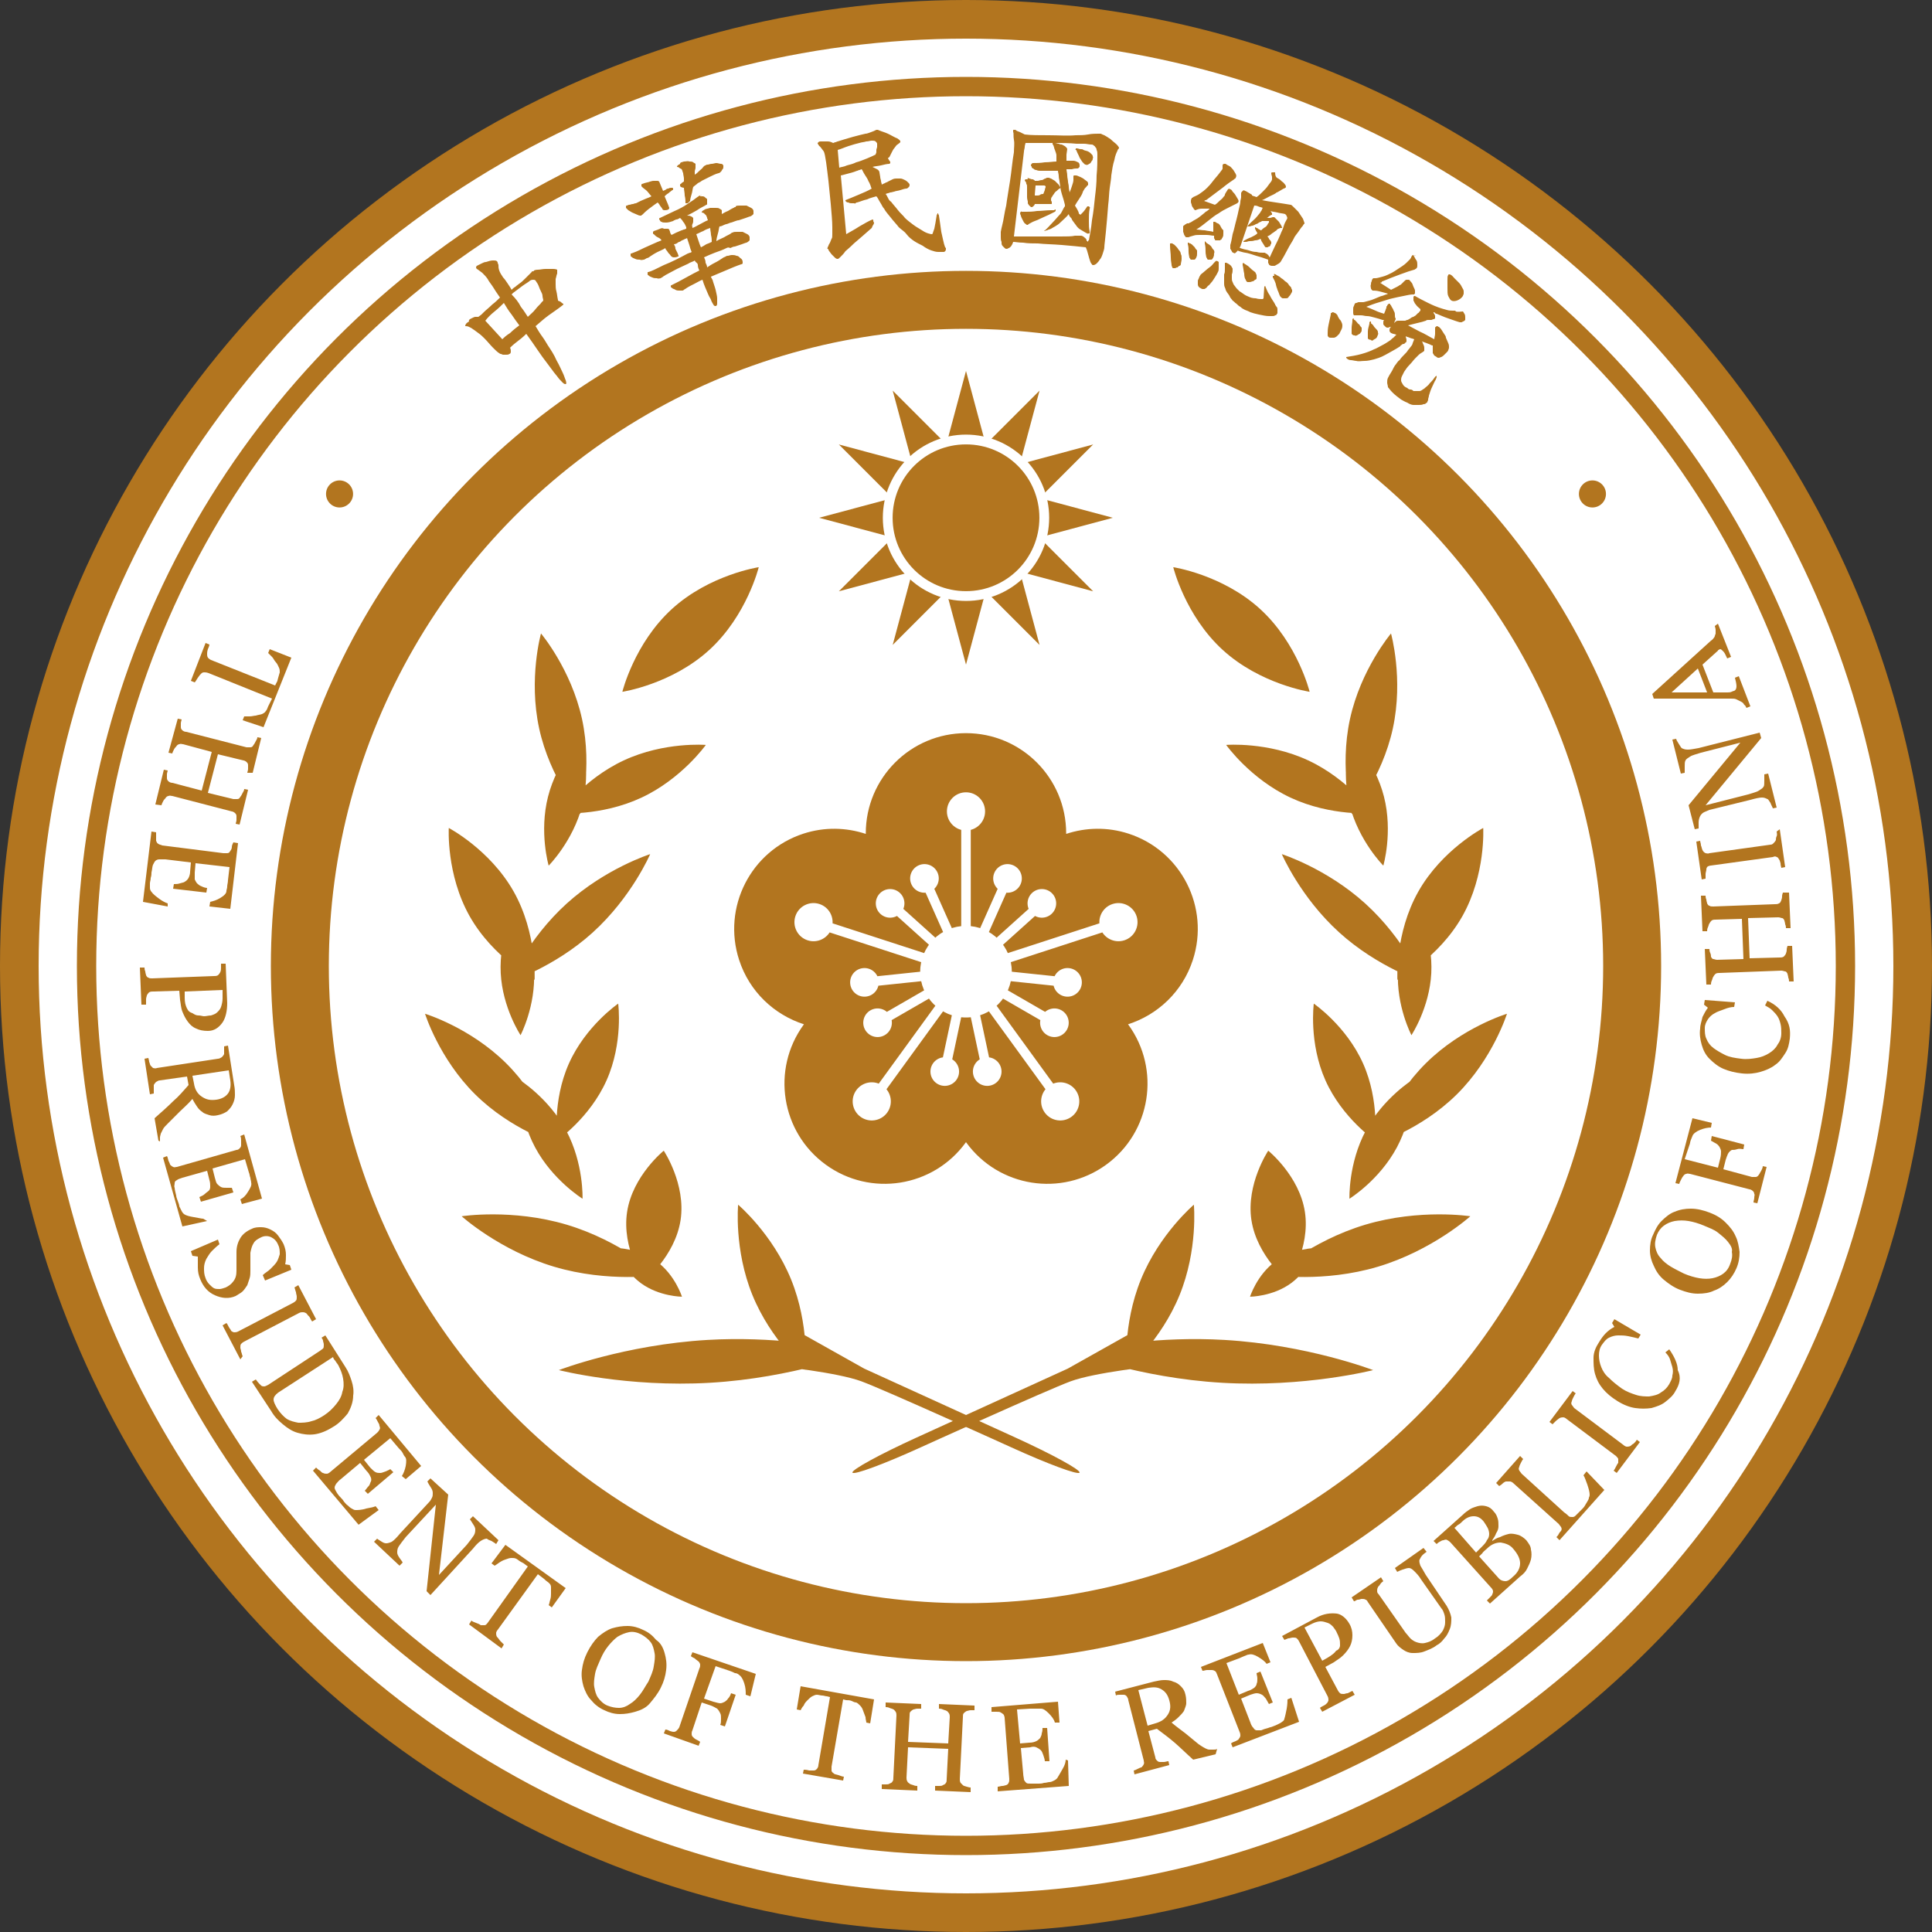 <?xml version="1.0" encoding="UTF-8" standalone="no"?>
<!-- Generator: Adobe Illustrator 27.4.0, SVG Export Plug-In . SVG Version: 6.00 Build 0)  -->

<svg
   version="1.1"
   id="레이어_1"
   inkscape:version="1.3 (0e150ed6c4, 2023-07-21)"
   sodipodi:docname="중국 총통 휘장3.svg"
   x="0px"
   y="0px"
   viewBox="0 0 250 250"
   style="enable-background:new 0 0 250 250;"
   xml:space="preserve"
   xmlns:inkscape="http://www.inkscape.org/namespaces/inkscape"
   xmlns:sodipodi="http://sodipodi.sourceforge.net/DTD/sodipodi-0.dtd"
   xmlns="http://www.w3.org/2000/svg"
   xmlns:svg="http://www.w3.org/2000/svg"><rect x="0" y="0" width="250" height="250" fill="#333333" stroke="none"/><defs
   id="defs39">&#10;	&#10;	&#10;	&#10;	&#10;	&#10;	&#10;	&#10;	&#10;	&#10;	&#10;	&#10;	&#10;	&#10;	&#10;	&#10;	&#10;	&#10;	&#10;	&#10;	&#10;	&#10;	&#10;	&#10;	&#10;	&#10;	&#10;	&#10;	&#10;	&#10;	&#10;	&#10;	&#10;&#10;	&#10;	&#10;	&#10;	&#10;	&#10;	&#10;</defs>&#10;<style
   type="text/css"
   id="style1">&#10;	.st0{fill:#000095;stroke:#FFFFFF;stroke-width:5;stroke-linecap:square;stroke-linejoin:bevel;}&#10;	.st1{fill:#000095;stroke:#FFFFFF;stroke-width:2.5;stroke-linecap:square;stroke-linejoin:bevel;}&#10;	.st2{fill:#000095;stroke:#FFFFFF;stroke-width:7.5;stroke-linecap:square;stroke-linejoin:bevel;}&#10;	.st3{fill:#FFFFFF;}&#10;	.st4{fill:#FFFFFF;stroke:#000095;stroke-width:4.125;stroke-linecap:square;stroke-linejoin:bevel;}&#10;</style>&#10;<sodipodi:namedview
   bordercolor="#000000"
   borderopacity="0.25"
   id="namedview12"
   inkscape:current-layer="레이어_1"
   inkscape:cx="54.056397"
   inkscape:cy="151.87273"
   inkscape:deskcolor="#d1d1d1"
   inkscape:pagecheckerboard="0"
   inkscape:pageopacity="0.0"
   inkscape:showpageshadow="2"
   inkscape:window-height="1009"
   inkscape:window-maximized="1"
   inkscape:window-width="1920"
   inkscape:window-x="-8"
   inkscape:window-y="-8"
   inkscape:zoom="2.1366574"
   pagecolor="#ffffff">&#10;	</sodipodi:namedview>&#10;<circle
   id="circle1"
   class="st0"
   cx="125"
   cy="125"
   r="122.5"
   style="fill:#ffffff;fill-opacity:1;stroke:#b2751f;stroke-opacity:1" />&#10;<circle
   id="circle2"
   class="st1"
   cx="125"
   cy="125"
   r="113.8"
   style="fill:#ffffff;fill-opacity:1;stroke:#b2751f;stroke-opacity:1" />&#10;<circle
   id="circle3"
   class="st2"
   cx="125"
   cy="125"
   r="86.2"
   style="fill:#ffffff;fill-opacity:1;stroke:#b2751f;stroke-opacity:1" /><path
   id="path1-7"
   style="display:inline;fill:#b2751f;fill-opacity:1;stroke-width:3.299"
   inkscape:label="path4"
   d="m 137.965,107.834 c 0,0.025 -0.005,0.049 -0.005,0.074 2.532,-0.84 5.341,-0.921 8.073,-0.034 6.81,2.213 10.536,9.527 8.324,16.337 -1.34,4.123 -4.555,7.104 -8.391,8.333 0.015,0.02 0.032,0.037 0.046,0.057 4.209,5.793 2.924,13.9 -2.869,18.109 -5.793,4.209 -13.9,2.925 -18.109,-2.868 -0.013,-0.017 -0.022,-0.036 -0.035,-0.053 -0.013,0.017 -0.022,0.036 -0.035,0.053 -4.209,5.793 -12.316,7.076 -18.109,2.868 -5.793,-4.209 -7.076,-12.316 -2.868,-18.109 0.015,-0.02 0.031,-0.037 0.045,-0.057 -3.836,-1.228 -7.052,-4.209 -8.391,-8.333 -2.213,-6.81 1.514,-14.124 8.324,-16.337 2.732,-0.888 5.541,-0.806 8.073,0.034 -1.4e-4,-0.025 -0.005,-0.049 -0.005,-0.074 0,-7.16 5.804,-12.965 12.965,-12.965 7.16,0 12.965,5.805 12.965,12.965 z"
   sodipodi:nodetypes="scssccscccsscsscscs" /><path
   d="m 125.616,106.854 v 14.446 h -1.235 v -14.446 z m 3.687,7.698 1.128,0.503 -3.063,6.881 -1.129,-0.503 z m -8.608,0 3.064,6.881 -1.129,0.503 -3.063,-6.881 z m 12.786,2.718 0.826,0.917 -5.597,5.039 -0.827,-0.917 z m -16.963,0 5.597,5.039 -0.826,0.918 -5.598,-5.04 z m 26.249,2.045 0.382,1.174 -13.739,4.464 -0.382,-1.174 z m -35.537,0 13.739,4.464 -0.381,1.174 -13.739,-4.464 z m 22.246,6.272 7.49,0.787 -0.129,1.228 -7.49,-0.787 z m -8.955,0 0.129,1.228 -7.491,0.787 -0.128,-1.228 z m 8.629,1.834 6.523,3.766 -0.617,1.07 -6.523,-3.766 z m -8.303,9.6e-4 0.617,1.069 -6.523,3.766 -0.617,-1.069 z m 7.259,1.542 8.491,11.687 -0.998,0.725 -8.492,-11.687 z m -6.215,0 0.998,0.725 -8.491,11.687 -0.999,-0.725 z m 4.634,0.985 1.566,7.367 -1.208,0.257 -1.566,-7.367 z m -3.053,0 1.208,0.257 -1.566,7.368 -1.208,-0.258 z m 8.592,-15.528 c -0.416,0.934 -1.511,1.355 -2.445,0.939 -0.934,-0.416 -1.355,-1.511 -0.939,-2.445 0.416,-0.934 1.511,-1.355 2.445,-0.939 0.934,0.416 1.355,1.511 0.939,2.445 z m 3.992,3.852 c -0.76,0.684 -1.931,0.623 -2.616,-0.137 -0.684,-0.76 -0.623,-1.931 0.137,-2.616 0.76,-0.684 1.931,-0.623 2.616,0.137 0.684,0.76 0.623,1.931 -0.137,2.616 z m 1.888,10.687 c -1.017,-0.107 -1.755,-1.018 -1.648,-2.036 0.107,-1.017 1.018,-1.755 2.036,-1.648 1.017,0.107 1.755,1.018 1.648,2.036 -0.107,1.017 -1.018,1.755 -2.036,1.648 z m -2.43,4.987 c -0.886,-0.511 -1.189,-1.644 -0.678,-2.53 0.511,-0.886 1.644,-1.189 2.53,-0.678 0.886,0.511 1.189,1.644 0.678,2.53 -0.511,0.886 -1.644,1.189 -2.53,0.678 z m -9.58,5.098 c -0.213,-1.001 0.426,-1.984 1.427,-2.197 1.001,-0.213 1.984,0.426 2.197,1.427 0.213,1.001 -0.426,1.984 -1.427,2.197 -1.001,0.213 -1.984,-0.426 -2.197,-1.427 z m -4.617,-26.131 c 0.416,0.934 -0.005,2.029 -0.939,2.445 -0.934,0.416 -2.029,-0.005 -2.445,-0.939 -0.416,-0.934 0.005,-2.029 0.939,-2.445 0.934,-0.416 2.029,0.005 2.445,0.939 z m -4.897,2.606 c 0.76,0.684 0.822,1.856 0.137,2.616 -0.684,0.76 -1.855,0.822 -2.616,0.137 -0.76,-0.684 -0.822,-1.855 -0.137,-2.616 0.684,-0.76 1.856,-0.822 2.616,-0.137 z m -4.754,9.756 c 1.017,-0.107 1.929,0.631 2.036,1.648 0.107,1.017 -0.631,1.929 -1.648,2.036 -1.017,0.107 -1.929,-0.631 -2.036,-1.648 -0.107,-1.017 0.631,-1.929 1.648,-2.036 z m 0.965,5.463 c 0.886,-0.511 2.019,-0.208 2.53,0.678 0.511,0.886 0.208,2.019 -0.678,2.53 -0.886,0.511 -2.019,0.208 -2.53,-0.678 -0.511,-0.886 -0.208,-2.019 0.678,-2.53 z m 7.809,7.536 c 0.213,-1.001 1.196,-1.639 2.197,-1.427 1.001,0.213 1.639,1.196 1.427,2.197 -0.213,1.001 -1.196,1.639 -2.197,1.427 -1.001,-0.213 -1.639,-1.196 -1.427,-2.197 z m -14.407,-21.296 c 1.297,0.421 2.007,1.815 1.585,3.112 -0.421,1.297 -1.815,2.007 -3.112,1.585 -1.297,-0.421 -2.007,-1.815 -1.585,-3.112 0.421,-1.297 1.815,-2.007 3.112,-1.585 z m 4.775,24.089 c 0.802,-1.103 2.346,-1.348 3.449,-0.546 1.103,0.802 1.348,2.346 0.546,3.449 -0.802,1.103 -2.346,1.348 -3.449,0.546 -1.103,-0.802 -1.348,-2.346 -0.546,-3.449 z m 34.682,-19.392 c -1.297,0.421 -2.69,-0.288 -3.112,-1.585 -0.421,-1.297 0.288,-2.69 1.585,-3.112 1.297,-0.421 2.69,0.288 3.112,1.585 0.421,1.297 -0.288,2.69 -1.585,3.112 z m -10.296,22.295 c -0.802,-1.103 -0.557,-2.648 0.546,-3.449 1.103,-0.802 2.648,-0.557 3.449,0.546 0.802,1.103 0.557,2.648 -0.546,3.449 -1.103,0.802 -2.648,0.557 -3.449,-0.546 z m -7.725,-38.977 c 0,1.364 -1.106,2.469 -2.469,2.469 -1.364,-10e-6 -2.469,-1.106 -2.469,-2.469 0,-1.364 1.106,-2.469 2.469,-2.469 1.364,0 2.469,1.106 2.469,2.469 z m 3.457,20.743 c 0,3.273 -2.653,5.927 -5.927,5.927 -3.273,0 -5.927,-2.653 -5.927,-5.927 0,-3.273 2.653,-5.927 5.927,-5.927 3.273,0 5.927,2.653 5.927,5.927 z"
   style="display:inline;fill:#ffffff;fill-opacity:1;stroke-width:3.299"
   id="path1-7-7-5-6-1"
   sodipodi:nodetypes="cccccccccccccccccccccccccccccccccccccccccccccccccccccccccccccccccccccccccccsssssssssssssssssssssssssscscsssssssssssssssssssssssssssssssssssssssssssssssssss"
   inkscape:label="path5" /><path
   d="m 76.71,120.653 c -5.037,4.566 -10.813,6.4 -10.813,6.4 0,0 2.394,-5.566 7.429,-10.13 5.033,-4.563 10.806,-6.398 10.806,-6.398 0,0 -2.39,5.566 -7.423,10.128 z m 8.277,42.584 c 2.374,1.744 3.259,4.557 3.259,4.557 0,0 -2.949,-0.014 -5.317,-1.757 -2.37,-1.741 -3.258,-4.554 -3.258,-4.554 0,0 2.949,0.011 5.315,1.754 z m -13.287,0.675 c -7.052,-2.104 -11.96,-6.529 -11.96,-6.529 0,0 6.526,-1.013 13.581,1.088 7.054,2.102 11.963,6.528 11.963,6.528 0,0 -6.528,1.015 -13.585,-1.087 z m 16.366,-6.031 c -0.713,4.677 -4.75,7.937 -4.75,7.937 0,0 -2.882,-4.314 -2.171,-8.988 0.707,-4.672 4.744,-7.933 4.744,-7.933 0,0 2.887,4.317 2.178,8.984 z M 60.78,118.57 c -3.063,-5.426 -2.707,-11.43 -2.707,-11.43 0,0 5.323,2.792 8.391,8.218 3.063,5.424 2.71,11.427 2.71,11.427 0,0 -5.326,-2.791 -8.394,-8.215 z m 31.104,60.36 c -10.717,0.626 -19.569,-1.639 -19.569,-1.639 0,0 8.527,-3.281 19.245,-3.905 4.21,-0.244 8.131,-0.045 11.34,0.288 4.244,1.728 4.889,2.277 2.657,3.063 -3.474,0.899 -8.297,1.88 -13.673,2.192 z m 11.08,-6.81 8.861,4.975 19.596,8.934 c 4.725,2.154 8.429,4.18 8.271,4.527 -0.157,0.347 -4.117,-1.121 -8.842,-3.275 0,0 -16.217,-7.363 -19.37,-8.533 -3.155,-1.171 -10.859,-1.965 -10.859,-1.965 z M 73.274,146.312 c 2.275,4.265 2.107,8.802 2.107,8.802 0,0 -3.861,-2.383 -6.14,-6.649 -2.277,-4.265 -2.109,-8.798 -2.109,-8.798 0,0 3.861,2.381 6.142,6.646 z M 61.489,141.612 C 56.802,136.964 55,131.181 55,131.181 c 0,0 5.796,1.751 10.486,6.396 4.689,4.647 6.493,10.431 6.493,10.431 0,0 -5.797,-1.749 -10.49,-6.397 z M 91.776,84.104 c -4.873,4.452 -11.243,5.415 -11.243,5.415 0,0 1.532,-6.257 6.405,-10.71 4.873,-4.452 11.242,-5.415 11.242,-5.415 0,0 -1.53,6.258 -6.403,10.711 z m -13.286,55.691 c -2.182,4.889 -6.386,7.759 -6.386,7.759 0,0 -0.666,-5.046 1.511,-9.931 2.178,-4.883 6.38,-7.756 6.38,-7.756 0,0 0.67,5.046 -1.505,9.928 z m -9.39,-14.095 c 0.23,4.495 -1.74,8.251 -1.74,8.251 0,0 -2.338,-3.533 -2.568,-8.03 -0.23,-4.494 1.737,-8.247 1.737,-8.247 0,0 2.341,3.533 2.571,8.026 z m 0.666,-31.446 c -1.401,-6.451 0.238,-12.283 0.238,-12.283 0,0 3.907,4.626 5.31,11.077 1.399,6.45 -0.237,12.283 -0.237,12.283 0,0 -3.909,-4.625 -5.312,-11.077 z M 97.369,167.594 c -2.405,-5.903 -1.855,-11.707 -1.855,-11.707 0,0 4.448,3.769 6.852,9.671 2.406,5.903 1.854,11.708 1.854,11.708 0,0 -4.445,-3.768 -6.85,-9.672 z M 82.978,103.227 c -5.244,2.442 -10.617,2 -10.617,2 0,0 3.122,-4.394 8.363,-6.834 5.236,-2.44 10.61,-2 10.61,-2 0,0 -3.12,4.397 -8.356,6.834 z m -7.635,0.983 c -1.176,4.621 -4.345,7.804 -4.345,7.804 0,0 -1.259,-4.308 -0.082,-8.931 1.176,-4.62 4.344,-7.802 4.344,-7.802 0,0 1.261,4.31 0.084,8.929 z"
   style="display:inline;fill:#b2751f;fill-opacity:1;stroke-width:3.299"
   id="path1-7-7-4-0"
   sodipodi:nodetypes="cccccccccccccccccccccccccccccccccccccccccccccccccccccccccccccccccccccccccccccccccccc"
   inkscape:label="path6" /><path
   d="m 173.29,120.653 c 5.037,4.566 10.813,6.4 10.813,6.4 0,0 -2.394,-5.566 -7.429,-10.13 -5.033,-4.563 -10.806,-6.398 -10.806,-6.398 0,0 2.39,5.566 7.423,10.128 z m -8.277,42.584 c -2.374,1.744 -3.259,4.557 -3.259,4.557 0,0 2.95,-0.014 5.317,-1.757 2.37,-1.741 3.258,-4.554 3.258,-4.554 0,0 -2.949,0.011 -5.315,1.754 z m 13.287,0.675 c 7.052,-2.104 11.96,-6.529 11.96,-6.529 0,0 -6.526,-1.013 -13.581,1.088 -7.054,2.102 -11.963,6.528 -11.963,6.528 0,0 6.528,1.015 13.585,-1.087 z m -16.366,-6.031 c 0.713,4.677 4.75,7.937 4.75,7.937 0,0 2.882,-4.314 2.171,-8.988 -0.707,-4.672 -4.744,-7.933 -4.744,-7.933 0,0 -2.887,4.317 -2.178,8.984 z m 27.286,-39.311 c 3.063,-5.426 2.707,-11.43 2.707,-11.43 0,0 -5.323,2.792 -8.391,8.218 -3.063,5.424 -2.71,11.427 -2.71,11.427 0,0 5.326,-2.791 8.394,-8.215 z m -31.104,60.36 c 10.717,0.626 19.569,-1.639 19.569,-1.639 0,0 -8.527,-3.281 -19.245,-3.905 -4.21,-0.244 -8.131,-0.045 -11.34,0.288 -4.245,1.728 -4.889,2.277 -2.657,3.063 3.474,0.899 8.297,1.88 13.673,2.192 z m -11.08,-6.81 -8.861,4.975 -19.596,8.934 c -4.725,2.154 -8.429,4.18 -8.271,4.527 0.157,0.347 4.117,-1.121 8.842,-3.275 0,0 16.217,-7.363 19.37,-8.533 3.155,-1.171 10.859,-1.965 10.859,-1.965 z m 29.69,-25.808 c -2.275,4.265 -2.107,8.802 -2.107,8.802 0,0 3.861,-2.383 6.14,-6.649 2.277,-4.265 2.109,-8.798 2.109,-8.798 0,0 -3.861,2.381 -6.142,6.646 z m 11.785,-4.7 C 193.198,136.964 195,131.181 195,131.181 c 0,0 -5.796,1.751 -10.486,6.396 -4.689,4.647 -6.493,10.431 -6.493,10.431 0,0 5.797,-1.749 10.49,-6.397 z M 158.224,84.104 c 4.873,4.452 11.243,5.415 11.243,5.415 0,0 -1.532,-6.257 -6.405,-10.71 -4.873,-4.452 -11.242,-5.415 -11.242,-5.415 0,0 1.53,6.258 6.403,10.711 z m 13.286,55.691 c 2.182,4.889 6.386,7.759 6.386,7.759 0,0 0.666,-5.046 -1.511,-9.931 -2.178,-4.883 -6.38,-7.756 -6.38,-7.756 0,0 -0.67,5.046 1.505,9.928 z m 9.39,-14.095 c -0.23,4.495 1.74,8.251 1.74,8.251 0,0 2.338,-3.533 2.568,-8.03 0.23,-4.494 -1.737,-8.247 -1.737,-8.247 0,0 -2.341,3.533 -2.571,8.026 z m -0.666,-31.446 c 1.401,-6.451 -0.238,-12.283 -0.238,-12.283 0,0 -3.907,4.626 -5.31,11.077 -1.399,6.45 0.237,12.283 0.237,12.283 0,0 3.909,-4.625 5.312,-11.077 z m -27.601,73.34 c 2.405,-5.903 1.855,-11.707 1.855,-11.707 0,0 -4.448,3.769 -6.852,9.671 -2.406,5.903 -1.854,11.708 -1.854,11.708 0,0 4.445,-3.768 6.85,-9.672 z m 14.39,-64.367 c 5.244,2.442 10.617,2 10.617,2 0,0 -3.122,-4.394 -8.363,-6.834 -5.236,-2.44 -10.61,-2 -10.61,-2 0,0 3.12,4.397 8.356,6.834 z m 7.635,0.983 c 1.176,4.621 4.345,7.804 4.345,7.804 0,0 1.259,-4.308 0.082,-8.931 -1.176,-4.62 -4.344,-7.802 -4.344,-7.802 0,0 -1.261,4.31 -0.084,8.929 z"
   style="display:inline;fill:#b2751f;fill-opacity:1;stroke-width:3.299"
   id="path1-7-7-5-6"
   sodipodi:nodetypes="cccccccccccccccccccccccccccccccccccccccccccccccccccccccccccccccccccccccccccccccccccc"
   inkscape:label="path7" />&#10;&#10;<path
   id="path8"
   inkscape:label="path8"
   class="st3"
   d="m 115.515,83.452 13.905,-13.905 5.095,-19 -13.905,13.905 z m -6.968,-6.937 19,-5.095 13.905,-13.905 -19,5.095 z M 106,67 l 19,5.095 19,-5.095 -19,-5.095 z m 2.548,-9.485 13.905,13.905 19,5.095 -13.905,-13.905 z m 6.968,-6.968 5.095,19 13.905,13.905 -5.095,-19 z M 125,48 119.905,67 125,86 130.095,67 Z"
   style="enable-background:new 0 0 250 250;fill:#b2751f;fill-opacity:1;stroke-width:1" /><path
   style="enable-background:new 0 0 250 250;color:#000000;fill:#ffffff;fill-opacity:1;stroke:none;stroke-width:4.125;stroke-linecap:square;stroke-linejoin:bevel;-inkscape-stroke:none"
   d="m 125,56.238 c -5.936,0 -10.762,4.826 -10.762,10.762 0,5.936 4.826,10.762 10.762,10.762 5.936,0 10.762,-4.826 10.762,-10.762 0,-5.936 -4.826,-10.762 -10.762,-10.762 z m 0,1.266 c 5.252,0 9.496,4.244 9.496,9.496 0,5.252 -4.244,9.496 -9.496,9.496 -5.252,0 -9.496,-4.244 -9.496,-9.496 0,-5.252 4.244,-9.496 9.496,-9.496 z"
   id="path2"
   inkscape:label="path9" /><path
   id="circle8-9-2-8"
   style="enable-background:new 0 0 250 250;display:inline;fill:#b2751f;stroke:none;stroke-width:4.125;stroke-linecap:square;stroke-linejoin:bevel;fill-opacity:1"
   class="st4"
   inkscape:label="path10"
   d="m 42.188,63.916 c 0,0.966 0.783,1.75 1.75,1.75 0.966,-3e-6 1.75,-0.784 1.75,-1.75 0,-0.966 -0.783,-1.75 -1.75,-1.75 -0.966,3e-6 -1.75,0.784 -1.75,1.75 z m 165.623,0 c 0,0.966 -0.783,1.75 -1.75,1.75 -0.966,-3e-6 -1.75,-0.784 -1.75,-1.75 0,-0.966 0.783,-1.75 1.75,-1.75 0.966,3e-6 1.75,0.784 1.75,1.75 z" />&#10;<path
   id="path33"
   class="st3"
   d="m 222.3,80.7 1.7,4.3 -0.5,0.2 c -0.2,-0.4 -0.3,-0.7 -0.5,-0.9 -0.2,-0.2 -0.3,-0.3 -0.4,-0.3 0,0 -0.1,0 -0.2,0.1 -0.1,0 -0.1,0.1 -0.1,0.1 l -2,1.8 1.4,3.6 c 0.4,0 0.7,0 1,0 0.3,0 0.5,0 0.8,0 0.2,0 0.4,0 0.6,-0.1 0.2,-0.1 0.3,-0.1 0.3,-0.1 0.2,-0.1 0.3,-0.3 0.3,-0.6 0,-0.3 -0.1,-0.7 -0.2,-1.1 l 0.5,-0.2 1.5,3.9 -0.5,0.2 c -0.1,-0.1 -0.1,-0.3 -0.3,-0.4 -0.1,-0.2 -0.2,-0.3 -0.4,-0.4 -0.2,-0.1 -0.4,-0.2 -0.6,-0.3 -0.2,-0.1 -0.4,-0.1 -0.7,-0.1 -1.5,0 -3.2,0 -5,0 -1.8,0 -3.5,0 -5,0 l -0.2,-0.6 7.6,-6.9 c 0.2,-0.1 0.3,-0.3 0.4,-0.4 0.1,-0.1 0.1,-0.3 0.2,-0.5 0,-0.1 0,-0.3 0,-0.5 0,-0.2 -0.1,-0.4 -0.1,-0.5 z m -2.6,5.8 -3.4,3.1 h 4.6 z m -2.8,9.1 c 0,0.1 0.1,0.3 0.3,0.6 0.2,0.3 0.3,0.5 0.4,0.6 0.2,0.1 0.4,0.2 0.8,0.2 0.4,0 0.8,-0.1 1.4,-0.2 l 7.9,-2 0.2,0.7 -7.2,8.7 5.5,-1.4 c 0.6,-0.2 1.1,-0.3 1.4,-0.5 0.3,-0.2 0.5,-0.3 0.6,-0.5 0.1,-0.1 0.1,-0.4 0.1,-0.8 0,-0.4 0,-0.6 0,-0.8 l 0.5,-0.1 1.1,4.4 -0.5,0.1 c 0,-0.1 -0.2,-0.4 -0.3,-0.7 -0.2,-0.3 -0.3,-0.5 -0.4,-0.5 -0.2,-0.1 -0.4,-0.2 -0.7,-0.2 -0.3,0 -0.8,0.1 -1.5,0.3 l -5.3,1.3 c -0.2,0.1 -0.5,0.2 -0.7,0.3 -0.2,0.1 -0.4,0.3 -0.5,0.5 -0.1,0.2 -0.2,0.5 -0.2,0.8 0,0.3 0,0.6 0,0.8 l -0.5,0.1 -0.8,-3.1 6.7,-8.1 -5.1,1.3 c -0.6,0.2 -1.1,0.3 -1.4,0.5 -0.3,0.2 -0.5,0.3 -0.6,0.5 -0.1,0.2 -0.1,0.4 -0.1,0.8 0,0.3 0,0.6 0,0.8 l -0.5,0.1 -1.1,-4.4 z m 13.4,11.7 0.7,4.9 -0.5,0.1 c 0,-0.1 -0.1,-0.3 -0.1,-0.6 -0.1,-0.3 -0.1,-0.4 -0.2,-0.5 -0.1,-0.2 -0.2,-0.3 -0.3,-0.3 -0.1,-0.1 -0.3,-0.1 -0.5,0 l -8,1.1 c -0.2,0 -0.3,0.1 -0.4,0.1 -0.1,0.1 -0.2,0.2 -0.2,0.4 0,0.2 -0.1,0.4 -0.1,0.6 0,0.2 0,0.4 0,0.6 l -0.5,0.1 -0.7,-4.9 0.5,-0.1 c 0,0.2 0.1,0.3 0.1,0.6 0.1,0.2 0.1,0.4 0.2,0.6 0.1,0.2 0.2,0.3 0.4,0.4 0.1,0 0.3,0.1 0.5,0 l 7.9,-1.1 c 0.2,0 0.3,-0.1 0.4,-0.2 0.1,-0.1 0.2,-0.2 0.3,-0.4 0,-0.1 0,-0.3 0.1,-0.5 0.1,-0.2 0,-0.5 0,-0.6 z m 1.2,8.2 0.2,4.6 h -0.6 c 0,-0.1 0,-0.3 -0.1,-0.5 0,-0.2 -0.1,-0.4 -0.1,-0.5 -0.1,-0.2 -0.2,-0.3 -0.3,-0.3 -0.1,0 -0.3,-0.1 -0.5,-0.1 l -3.9,0.1 0.2,5.2 3.9,-0.1 c 0.2,0 0.3,0 0.5,-0.1 0.1,-0.1 0.2,-0.2 0.3,-0.4 0,-0.1 0.1,-0.2 0.1,-0.5 0,-0.3 0.1,-0.4 0.1,-0.5 h 0.6 l 0.2,4.6 h -0.6 c 0,-0.1 0,-0.3 -0.1,-0.5 0,-0.2 -0.1,-0.4 -0.1,-0.5 -0.1,-0.2 -0.2,-0.3 -0.3,-0.3 -0.1,0 -0.3,-0.1 -0.5,-0.1 l -8,0.3 c -0.2,0 -0.3,0 -0.5,0.1 -0.1,0.1 -0.2,0.2 -0.3,0.4 -0.1,0.1 -0.1,0.3 -0.2,0.5 -0.1,0.2 -0.1,0.4 -0.1,0.5 h -0.6 l -0.2,-4.6 h 0.6 c 0,0.1 0,0.3 0.1,0.5 0.1,0.2 0.1,0.4 0.1,0.5 0.1,0.2 0.2,0.3 0.3,0.3 0.1,0 0.3,0.1 0.5,0.1 l 3.4,-0.1 -0.2,-5.2 -3.4,0.1 c -0.2,0 -0.3,0 -0.5,0.1 -0.1,0.1 -0.2,0.2 -0.3,0.4 -0.1,0.1 -0.1,0.3 -0.2,0.5 -0.1,0.2 -0.1,0.4 -0.1,0.5 h -0.6 l -0.2,-4.6 h 0.6 c 0,0.1 0,0.3 0.1,0.5 0,0.2 0.1,0.4 0.1,0.5 0.1,0.2 0.2,0.3 0.3,0.3 0.1,0.1 0.3,0.1 0.5,0.1 l 8,-0.3 c 0.2,0 0.3,0 0.5,-0.1 0.2,-0.1 0.2,-0.2 0.3,-0.4 0,-0.1 0.1,-0.2 0.1,-0.5 0,-0.3 0.1,-0.4 0.1,-0.5 z m 0.1,18.9 c -0.1,0.7 -0.2,1.3 -0.6,1.9 -0.4,0.6 -0.7,1.1 -1.3,1.5 -0.5,0.4 -1.2,0.7 -1.9,0.9 -0.7,0.2 -1.5,0.3 -2.4,0.2 -0.9,-0.1 -1.7,-0.3 -2.4,-0.6 -0.7,-0.3 -1.3,-0.8 -1.8,-1.3 -0.5,-0.5 -0.8,-1.1 -1,-1.8 -0.2,-0.7 -0.3,-1.4 -0.2,-2.1 0,-0.5 0.2,-1 0.3,-1.5 0.2,-0.4 0.4,-0.8 0.7,-1.2 l -0.5,-0.4 0.1,-0.6 3.9,0.3 -0.1,0.6 c -0.4,0 -0.8,0.1 -1.3,0.3 -0.5,0.2 -0.9,0.3 -1.2,0.5 -0.4,0.2 -0.7,0.5 -0.9,0.8 -0.2,0.3 -0.4,0.7 -0.4,1.1 0,0.5 0,1 0.2,1.4 0.2,0.5 0.5,0.9 0.9,1.2 0.4,0.3 0.9,0.6 1.5,0.9 0.6,0.3 1.3,0.4 2.1,0.5 0.7,0.1 1.4,0 2,-0.1 0.6,-0.1 1.1,-0.3 1.6,-0.6 0.5,-0.3 0.9,-0.7 1.1,-1.1 0.3,-0.4 0.5,-0.9 0.5,-1.5 0,-0.4 0,-0.8 -0.1,-1.2 -0.1,-0.4 -0.2,-0.7 -0.4,-1 -0.2,-0.3 -0.4,-0.5 -0.7,-0.8 -0.3,-0.3 -0.6,-0.4 -0.9,-0.6 l 0.3,-0.6 c 1.1,0.5 1.8,1.2 2.2,2 0.7,1 0.8,1.8 0.7,2.9 z m -10.1,10.9 -0.1,0.6 c -0.4,0 -0.9,0.1 -1.4,0.3 -0.5,0.2 -0.9,0.5 -1,0.8 -0.1,0.2 -0.1,0.3 -0.2,0.5 -0.1,0.2 -0.1,0.5 -0.2,0.7 l -0.6,1.8 4.3,1.1 0.3,-1.2 c 0.1,-0.4 0.1,-0.7 0.1,-0.9 0,-0.2 -0.1,-0.4 -0.2,-0.6 -0.1,-0.1 -0.2,-0.3 -0.4,-0.4 -0.2,-0.1 -0.5,-0.3 -0.7,-0.4 l 0.1,-0.6 4.2,1.1 -0.1,0.6 c -0.2,0 -0.5,-0.1 -0.8,0 -0.3,0.1 -0.5,0.1 -0.7,0.1 -0.2,0.1 -0.4,0.3 -0.5,0.5 -0.1,0.2 -0.2,0.5 -0.3,0.8 l -0.3,1.2 3.7,1 c 0.2,0 0.3,0 0.5,0 0.1,0 0.3,-0.1 0.4,-0.3 0.1,-0.1 0.1,-0.2 0.3,-0.5 0.1,-0.2 0.2,-0.4 0.2,-0.6 l 0.5,0.1 -1.2,4.7 -0.5,-0.1 c 0,-0.2 0.1,-0.4 0.1,-0.6 0,-0.3 0.1,-0.4 0,-0.5 0,-0.2 -0.1,-0.3 -0.2,-0.4 -0.1,-0.1 -0.3,-0.2 -0.4,-0.2 l -7.7,-2 c -0.2,0 -0.3,-0.1 -0.5,0 -0.1,0 -0.3,0.1 -0.4,0.3 -0.1,0.1 -0.2,0.3 -0.3,0.5 -0.1,0.2 -0.2,0.4 -0.2,0.5 l -0.5,-0.1 2.2,-8.4 z m -4.8,11.5 c 0.7,-0.3 1.4,-0.4 2.1,-0.4 0.8,0 1.6,0.2 2.4,0.5 0.8,0.3 1.5,0.7 2.1,1.3 0.6,0.6 1,1.1 1.3,1.8 0.3,0.6 0.4,1.3 0.5,2 0,0.7 -0.1,1.4 -0.4,2.1 -0.3,0.7 -0.7,1.3 -1.2,1.8 -0.5,0.5 -1.1,0.9 -1.7,1.1 -0.6,0.3 -1.3,0.4 -2.1,0.4 -0.8,0 -1.5,-0.2 -2.3,-0.5 -0.8,-0.3 -1.5,-0.8 -2.1,-1.3 -0.6,-0.5 -1,-1.1 -1.3,-1.8 -0.3,-0.6 -0.5,-1.3 -0.5,-2 0,-0.7 0.1,-1.4 0.4,-2 0.3,-0.7 0.6,-1.3 1.1,-1.8 0.5,-0.5 1.1,-1 1.7,-1.2 z m 6.9,3.9 c -0.3,-0.4 -0.8,-0.8 -1.3,-1.2 -0.5,-0.4 -1.1,-0.6 -1.8,-0.9 -0.7,-0.3 -1.4,-0.5 -2,-0.6 -0.6,-0.1 -1.2,-0.1 -1.8,0 -0.5,0.1 -1,0.3 -1.4,0.6 -0.4,0.3 -0.7,0.7 -0.9,1.2 -0.2,0.6 -0.3,1.1 -0.2,1.6 0.1,0.5 0.3,1 0.7,1.4 0.3,0.4 0.8,0.8 1.3,1.1 0.5,0.3 1.1,0.6 1.7,0.9 0.7,0.3 1.4,0.5 2,0.6 0.6,0.1 1.2,0.1 1.7,0 0.5,-0.1 1,-0.3 1.4,-0.6 0.4,-0.3 0.7,-0.7 0.9,-1.3 0.2,-0.5 0.3,-1 0.2,-1.5 0.1,-0.4 -0.1,-0.8 -0.5,-1.3 z m -6.8,19.3 c -0.3,0.6 -0.8,1 -1.3,1.4 -0.5,0.4 -1.1,0.6 -1.8,0.8 -0.7,0.1 -1.4,0.1 -2.1,0 -0.7,-0.1 -1.5,-0.4 -2.3,-0.9 -0.8,-0.5 -1.4,-1 -1.9,-1.6 -0.5,-0.6 -0.8,-1.2 -1,-1.9 -0.2,-0.7 -0.2,-1.4 -0.2,-2.1 0,-0.7 0.3,-1.4 0.7,-2 0.3,-0.5 0.6,-0.9 0.9,-1.2 0.3,-0.3 0.7,-0.6 1.1,-0.8 l -0.3,-0.5 0.3,-0.5 3.4,2 -0.3,0.5 c -0.4,-0.1 -0.8,-0.2 -1.3,-0.3 -0.5,-0.1 -0.9,-0.1 -1.3,-0.1 -0.4,0 -0.8,0.1 -1.2,0.3 -0.4,0.2 -0.6,0.5 -0.9,0.9 -0.3,0.4 -0.4,0.9 -0.4,1.4 0,0.5 0.1,1 0.3,1.5 0.2,0.5 0.5,1 1,1.4 0.5,0.5 1,0.9 1.7,1.4 0.6,0.4 1.2,0.6 1.8,0.8 0.6,0.2 1.2,0.2 1.7,0.2 0.6,-0.1 1.1,-0.2 1.5,-0.5 0.5,-0.3 0.8,-0.6 1.1,-1.1 0.2,-0.4 0.4,-0.7 0.4,-1.1 0.1,-0.4 0.1,-0.7 0,-1.1 -0.1,-0.3 -0.2,-0.7 -0.3,-1 -0.1,-0.3 -0.3,-0.6 -0.6,-0.9 l 0.5,-0.4 c 0.7,1 1.1,1.9 1.1,2.7 0.5,1 0.2,1.9 -0.3,2.7 z m -4.6,6.6 -3,4 -0.4,-0.3 c 0.1,-0.1 0.2,-0.3 0.3,-0.5 0.1,-0.2 0.2,-0.4 0.3,-0.5 0,-0.2 0,-0.3 0,-0.5 0,-0.1 -0.2,-0.3 -0.3,-0.4 l -6.4,-4.8 c -0.1,-0.1 -0.3,-0.2 -0.4,-0.2 -0.1,0 -0.3,0 -0.5,0.1 -0.1,0.1 -0.3,0.2 -0.5,0.4 -0.2,0.2 -0.3,0.3 -0.4,0.4 l -0.4,-0.3 3,-4 0.4,0.3 c -0.1,0.1 -0.2,0.3 -0.3,0.5 -0.1,0.2 -0.2,0.4 -0.2,0.5 -0.1,0.2 -0.1,0.4 0,0.5 0.1,0.1 0.2,0.3 0.3,0.4 l 6.4,4.8 c 0.1,0.1 0.3,0.2 0.4,0.2 0.1,0 0.3,0 0.5,-0.1 0.1,-0.1 0.2,-0.2 0.4,-0.3 0.2,-0.2 0.3,-0.3 0.4,-0.5 z m -6.9,3.8 2.3,2.4 -5.8,6.5 -0.4,-0.4 c 0.1,-0.1 0.2,-0.2 0.3,-0.4 0.1,-0.2 0.2,-0.3 0.3,-0.4 0.1,-0.2 0.1,-0.3 0,-0.5 -0.1,-0.1 -0.2,-0.3 -0.3,-0.4 l -5.9,-5.3 c -0.1,-0.1 -0.3,-0.2 -0.4,-0.2 -0.1,0 -0.3,0 -0.5,0 -0.1,0 -0.3,0.1 -0.5,0.3 -0.2,0.2 -0.3,0.2 -0.4,0.3 l -0.4,-0.4 3.1,-3.5 0.4,0.4 c -0.1,0.1 -0.2,0.3 -0.3,0.5 -0.1,0.2 -0.2,0.4 -0.2,0.5 -0.1,0.2 -0.1,0.3 0,0.5 0.1,0.1 0.2,0.3 0.3,0.4 l 5.5,5 c 0.3,0.2 0.5,0.4 0.6,0.5 0.1,0.1 0.3,0.1 0.5,0.1 0.2,0 0.3,-0.1 0.5,-0.3 0.2,-0.2 0.4,-0.4 0.7,-0.7 0.1,-0.1 0.3,-0.3 0.4,-0.5 0.1,-0.2 0.2,-0.3 0.3,-0.5 0.1,-0.2 0.2,-0.3 0.2,-0.5 0.1,-0.2 0.1,-0.3 0.1,-0.4 0,-0.3 -0.1,-0.7 -0.3,-1.3 -0.2,-0.5 -0.3,-0.9 -0.5,-1.2 z m -10.1,8.1 c 0.4,-0.1 0.8,0 1.2,0.1 0.4,0.1 0.8,0.4 1.1,0.7 0.3,0.4 0.6,0.8 0.6,1.2 0.1,0.4 0.1,0.9 0,1.3 -0.1,0.4 -0.3,0.8 -0.5,1.2 -0.2,0.4 -0.5,0.7 -0.9,1 l -3.9,3.5 -0.4,-0.4 c 0.1,-0.1 0.2,-0.2 0.4,-0.4 0.2,-0.2 0.3,-0.3 0.3,-0.4 0.1,-0.2 0.1,-0.3 0.1,-0.4 0,-0.1 -0.1,-0.3 -0.2,-0.4 l -5.3,-5.9 c -0.1,-0.1 -0.2,-0.2 -0.4,-0.3 -0.1,-0.1 -0.3,-0.1 -0.5,0 -0.2,0 -0.3,0.1 -0.5,0.2 -0.2,0.1 -0.3,0.2 -0.4,0.3 l -0.4,-0.4 3.8,-3.4 c 0.3,-0.3 0.6,-0.5 0.9,-0.7 0.3,-0.2 0.7,-0.3 1,-0.4 0.4,-0.1 0.7,-0.1 1.1,0 0.4,0.1 0.7,0.3 1,0.7 0.3,0.3 0.4,0.6 0.5,0.9 0.1,0.3 0.1,0.6 0.1,1 0,0.3 -0.1,0.6 -0.3,0.9 -0.1,0.3 -0.3,0.6 -0.5,0.9 v 0.1 c 0.3,-0.2 0.6,-0.4 1,-0.5 0.4,-0.2 0.7,-0.3 1.1,-0.4 z m -2.5,0 c 0,-0.3 -0.1,-0.6 -0.2,-0.8 -0.1,-0.2 -0.3,-0.5 -0.5,-0.8 -0.4,-0.5 -0.8,-0.7 -1.3,-0.7 -0.5,0 -1,0.2 -1.5,0.7 -0.1,0.1 -0.3,0.3 -0.5,0.4 -0.2,0.1 -0.3,0.3 -0.5,0.4 l 2.8,3.2 0.7,-0.7 c 0.3,-0.3 0.6,-0.6 0.7,-0.9 0.2,-0.2 0.3,-0.5 0.3,-0.8 z m 3.1,1.9 c -0.4,-0.5 -1,-0.7 -1.6,-0.8 -0.6,0 -1.2,0.2 -1.8,0.8 -0.2,0.2 -0.5,0.4 -0.6,0.6 -0.2,0.2 -0.3,0.3 -0.4,0.4 l 2.6,2.9 c 0.2,0.2 0.5,0.3 0.8,0.3 0.3,0 0.6,-0.2 1,-0.6 0.6,-0.5 0.9,-1.1 0.9,-1.7 0,-0.6 -0.3,-1.2 -0.9,-1.9 z m -11.2,0.4 c -0.1,0.1 -0.3,0.2 -0.5,0.4 -0.2,0.2 -0.3,0.4 -0.4,0.6 -0.1,0.2 0,0.5 0.1,0.8 0.2,0.3 0.4,0.7 0.7,1.2 l 2.7,4 c 0.3,0.5 0.5,1 0.6,1.5 0,0.5 0,1 -0.2,1.5 -0.2,0.5 -0.4,0.9 -0.7,1.2 -0.3,0.4 -0.6,0.7 -1,0.9 -0.5,0.4 -1.1,0.6 -1.6,0.8 -0.5,0.2 -1,0.2 -1.5,0.2 -0.5,0 -0.9,-0.2 -1.2,-0.4 -0.3,-0.2 -0.7,-0.5 -0.9,-0.8 l -3.7,-5.4 c -0.1,-0.2 -0.2,-0.3 -0.3,-0.3 -0.1,-0.1 -0.3,-0.1 -0.5,-0.1 -0.1,0 -0.3,0.1 -0.5,0.1 -0.2,0 -0.3,0.2 -0.5,0.2 l -0.3,-0.5 3.8,-2.6 0.3,0.5 c -0.1,0.1 -0.3,0.2 -0.4,0.4 -0.1,0.2 -0.3,0.3 -0.3,0.4 -0.1,0.2 -0.1,0.3 -0.1,0.5 0,0.2 0.1,0.3 0.2,0.4 l 3.5,5 c 0.2,0.2 0.4,0.5 0.6,0.7 0.2,0.2 0.5,0.4 0.8,0.5 0.3,0.1 0.7,0.2 1.1,0.1 0.4,-0.1 0.8,-0.2 1.3,-0.6 0.5,-0.3 0.8,-0.7 1,-1 0.2,-0.4 0.3,-0.7 0.3,-1.1 0,-0.4 0,-0.7 -0.1,-1 -0.1,-0.3 -0.2,-0.6 -0.4,-0.8 l -2.6,-3.7 c -0.3,-0.5 -0.6,-0.8 -0.9,-1.1 -0.3,-0.3 -0.5,-0.4 -0.7,-0.4 -0.2,0 -0.5,0.1 -0.8,0.2 -0.3,0.1 -0.5,0.2 -0.7,0.3 l -0.3,-0.5 3.7,-2.6 z m -10,9.3 c 0.3,0.5 0.4,1 0.4,1.5 0,0.5 -0.1,1 -0.3,1.4 -0.2,0.4 -0.5,0.8 -0.9,1.2 -0.4,0.4 -0.8,0.6 -1.2,0.9 l -1.1,0.6 1.6,3 c 0.1,0.2 0.2,0.3 0.3,0.4 0.1,0.1 0.3,0.1 0.5,0.1 0.1,0 0.3,-0.1 0.5,-0.1 0.2,-0.1 0.4,-0.2 0.6,-0.3 l 0.3,0.5 -4.2,2.2 -0.3,-0.5 c 0.1,-0.1 0.3,-0.2 0.5,-0.3 0.2,-0.1 0.3,-0.2 0.4,-0.3 0.1,-0.1 0.2,-0.3 0.2,-0.4 0,-0.1 0,-0.3 -0.1,-0.5 l -3.7,-7.1 c -0.1,-0.2 -0.2,-0.3 -0.3,-0.4 -0.1,-0.1 -0.3,-0.1 -0.5,-0.1 -0.2,0 -0.4,0.1 -0.6,0.1 -0.2,0.1 -0.3,0.1 -0.5,0.2 l -0.3,-0.5 4.5,-2.4 c 0.9,-0.5 1.8,-0.6 2.6,-0.5 0.6,0.1 1.2,0.6 1.6,1.3 z m -1.2,2.8 c 0,-0.3 0,-0.6 -0.1,-0.9 -0.1,-0.3 -0.2,-0.5 -0.3,-0.7 -0.1,-0.3 -0.3,-0.5 -0.5,-0.8 -0.2,-0.2 -0.4,-0.4 -0.7,-0.5 -0.3,-0.1 -0.6,-0.2 -0.9,-0.2 -0.3,0 -0.7,0.1 -1.1,0.3 l -1,0.5 2.3,4.3 0.7,-0.4 c 0.5,-0.3 0.9,-0.6 1.1,-0.9 0.3,-0.1 0.5,-0.4 0.5,-0.7 z m -6.3,6.8 1,3.1 -8.6,3.3 -0.2,-0.5 c 0.1,-0.1 0.3,-0.2 0.6,-0.3 0.2,-0.1 0.4,-0.2 0.4,-0.3 0.1,-0.1 0.2,-0.3 0.2,-0.4 0,-0.1 0,-0.3 -0.1,-0.5 l -2.9,-7.4 c -0.1,-0.2 -0.1,-0.3 -0.2,-0.4 -0.1,-0.1 -0.3,-0.2 -0.5,-0.2 -0.2,0 -0.4,0 -0.6,0 -0.2,0 -0.4,0.1 -0.6,0.1 l -0.2,-0.5 8,-3.1 1,2.5 -0.5,0.2 c -0.2,-0.3 -0.6,-0.6 -1.1,-0.9 -0.5,-0.3 -0.9,-0.4 -1.2,-0.3 -0.2,0 -0.3,0.1 -0.6,0.2 -0.2,0.1 -0.5,0.2 -0.7,0.3 l -1.6,0.6 1.6,4.1 1.2,-0.5 c 0.4,-0.1 0.6,-0.3 0.8,-0.4 0.1,-0.1 0.3,-0.3 0.3,-0.5 0.1,-0.2 0.1,-0.4 0.1,-0.7 0,-0.3 -0.1,-0.5 -0.1,-0.7 l 0.5,-0.2 1.6,4 -0.5,0.2 c -0.1,-0.2 -0.3,-0.5 -0.4,-0.7 -0.2,-0.2 -0.3,-0.4 -0.5,-0.5 -0.2,-0.1 -0.4,-0.2 -0.7,-0.2 -0.2,0 -0.5,0.1 -0.8,0.2 l -1.2,0.5 1.2,3.1 c 0.1,0.3 0.2,0.5 0.4,0.7 0.1,0.2 0.3,0.3 0.4,0.3 0.1,0 0.4,0 0.6,0 0.2,-0.1 0.5,-0.2 0.9,-0.3 0.2,-0.1 0.4,-0.1 0.6,-0.2 0.3,-0.1 0.5,-0.2 0.7,-0.3 0.2,-0.1 0.4,-0.2 0.5,-0.3 0.2,-0.1 0.3,-0.3 0.3,-0.4 0.1,-0.3 0.2,-0.8 0.3,-1.3 0.1,-0.6 0.1,-1 0.1,-1.2 z m -9.8,7.3 -2.9,0.7 c -0.9,-0.8 -1.7,-1.6 -2.4,-2.2 -0.7,-0.6 -1.5,-1.2 -2.3,-1.8 l -1.1,0.3 0.9,3.4 c 0,0.2 0.1,0.3 0.2,0.4 0.1,0.1 0.2,0.2 0.4,0.2 0.1,0 0.3,0 0.5,0 0.2,0 0.4,-0.1 0.6,-0.1 l 0.1,0.5 -4.5,1.2 -0.1,-0.5 c 0.1,0 0.3,-0.1 0.5,-0.2 0.2,-0.1 0.4,-0.2 0.5,-0.2 0.1,-0.1 0.2,-0.2 0.3,-0.4 0.1,-0.2 0,-0.3 0,-0.5 l -2,-7.8 c 0,-0.2 -0.1,-0.3 -0.2,-0.5 -0.1,-0.1 -0.2,-0.2 -0.4,-0.2 -0.1,0 -0.3,0 -0.5,0 -0.2,0 -0.4,0 -0.5,0.1 l -0.1,-0.5 5,-1.3 c 0.5,-0.1 0.9,-0.2 1.3,-0.2 0.4,0 0.8,0 1.2,0.2 0.4,0.1 0.7,0.3 1,0.6 0.3,0.3 0.5,0.6 0.6,1.1 0.1,0.4 0.1,0.8 0.1,1.1 0,0.3 -0.2,0.7 -0.3,1 -0.2,0.3 -0.4,0.5 -0.7,0.8 -0.3,0.3 -0.6,0.5 -0.9,0.7 0.7,0.6 1.3,1 1.8,1.4 0.5,0.4 1.1,0.9 1.7,1.4 0.3,0.2 0.6,0.4 0.8,0.5 0.2,0.1 0.4,0.2 0.6,0.2 0.1,0 0.3,0 0.5,0 0.2,0 0.4,0 0.5,-0.1 z m -6,-7 c -0.2,-0.7 -0.5,-1.1 -1,-1.4 -0.5,-0.3 -1,-0.3 -1.7,-0.2 l -1.3,0.3 1.2,4.6 1,-0.3 c 0.7,-0.2 1.2,-0.5 1.6,-1.1 0.4,-0.6 0.4,-1.2 0.2,-1.9 z m -13.1,7.8 0.1,3.3 -9.2,0.7 v -0.6 c 0.2,0 0.4,-0.1 0.6,-0.1 0.2,0 0.4,-0.1 0.5,-0.1 0.2,-0.1 0.3,-0.2 0.3,-0.3 0.1,-0.1 0.1,-0.3 0.1,-0.5 l -0.6,-7.9 c 0,-0.2 -0.1,-0.3 -0.1,-0.4 -0.1,-0.1 -0.2,-0.2 -0.4,-0.3 -0.1,-0.1 -0.3,-0.1 -0.6,-0.1 -0.3,0 -0.4,0 -0.6,0 v -0.6 l 8.6,-0.7 0.2,2.7 h -0.6 c -0.1,-0.4 -0.4,-0.8 -0.8,-1.2 -0.4,-0.4 -0.7,-0.6 -1,-0.6 -0.2,0 -0.4,0 -0.6,0 -0.2,0 -0.5,0 -0.8,0 l -1.7,0.1 0.4,4.4 1.2,-0.1 c 0.4,0 0.7,-0.1 0.9,-0.2 0.2,-0.1 0.3,-0.2 0.5,-0.4 0.1,-0.2 0.2,-0.4 0.2,-0.6 0.1,-0.3 0.1,-0.5 0.1,-0.7 h 0.6 l 0.3,4.3 h -0.6 c 0,-0.2 -0.1,-0.5 -0.2,-0.8 -0.1,-0.3 -0.2,-0.5 -0.3,-0.6 -0.2,-0.2 -0.4,-0.3 -0.6,-0.4 -0.2,-0.1 -0.5,-0.1 -0.8,0 l -1.2,0.1 0.3,3.3 c 0,0.3 0.1,0.6 0.1,0.8 0.1,0.2 0.2,0.3 0.3,0.4 0.1,0.1 0.3,0.1 0.6,0.1 0.2,0 0.6,0 1,0 0.2,0 0.4,0 0.7,-0.1 0.3,0 0.5,-0.1 0.7,-0.1 0.2,0 0.4,-0.1 0.6,-0.2 0.2,-0.1 0.3,-0.2 0.4,-0.3 0.2,-0.3 0.4,-0.7 0.7,-1.2 0.3,-0.5 0.4,-0.9 0.4,-1.2 z m -12.6,4.1 -4.6,-0.2 v -0.6 c 0.1,0 0.3,0 0.5,0 0.2,0 0.4,0 0.5,-0.1 0.2,-0.1 0.3,-0.1 0.4,-0.3 0.1,-0.1 0.1,-0.3 0.1,-0.5 l 0.2,-3.9 -5.2,-0.2 -0.2,3.9 c 0,0.2 0,0.3 0.1,0.5 0.1,0.2 0.2,0.2 0.3,0.3 0.1,0.1 0.2,0.1 0.5,0.2 0.2,0.1 0.4,0.1 0.5,0.1 v 0.6 l -4.6,-0.2 v -0.6 c 0.1,0 0.3,0 0.5,0 0.2,0 0.4,0 0.5,-0.1 0.2,-0.1 0.3,-0.1 0.4,-0.3 0.1,-0.1 0.1,-0.3 0.1,-0.5 l 0.4,-8 c 0,-0.2 0,-0.3 -0.1,-0.5 -0.1,-0.1 -0.2,-0.3 -0.3,-0.3 -0.1,-0.1 -0.3,-0.1 -0.5,-0.2 -0.2,-0.1 -0.4,-0.1 -0.5,-0.1 v -0.6 l 4.6,0.2 v 0.6 c -0.1,0 -0.3,0 -0.5,0 -0.2,0 -0.4,0.1 -0.5,0.1 -0.2,0.1 -0.3,0.2 -0.4,0.3 -0.1,0.1 -0.1,0.3 -0.1,0.5 l -0.2,3.4 5.2,0.2 0.2,-3.4 c 0,-0.2 0,-0.3 -0.1,-0.5 -0.1,-0.1 -0.2,-0.3 -0.3,-0.3 -0.1,-0.1 -0.3,-0.1 -0.5,-0.2 -0.2,-0.1 -0.4,-0.1 -0.5,-0.1 v -0.6 l 4.6,0.2 v 0.6 c -0.1,0 -0.3,0 -0.5,0 -0.2,0 -0.4,0.1 -0.5,0.1 -0.2,0.1 -0.3,0.2 -0.4,0.3 -0.1,0.1 -0.1,0.3 -0.1,0.5 l -0.4,8 c 0,0.2 0,0.3 0.1,0.5 0.1,0.1 0.2,0.2 0.3,0.3 0.1,0.1 0.2,0.1 0.5,0.2 0.3,0.1 0.4,0.1 0.5,0.1 z m -13,-8.9 -0.5,-0.1 c 0,-0.2 -0.1,-0.4 -0.1,-0.7 -0.1,-0.3 -0.2,-0.5 -0.3,-0.8 -0.1,-0.3 -0.2,-0.5 -0.4,-0.7 -0.2,-0.2 -0.3,-0.3 -0.5,-0.4 -0.2,0 -0.4,-0.1 -0.6,-0.2 -0.2,-0.1 -0.5,-0.1 -0.7,-0.1 l -0.4,-0.1 -1.5,8.7 c 0,0.2 0,0.3 0,0.5 0,0.2 0.2,0.3 0.3,0.4 0.1,0.1 0.3,0.1 0.6,0.2 0.3,0.1 0.5,0.2 0.7,0.2 l -0.1,0.5 -5.2,-0.9 0.1,-0.5 c 0.1,0 0.4,0 0.7,0.1 0.3,0 0.5,0 0.6,0 0.2,0 0.3,-0.1 0.4,-0.2 0.1,-0.1 0.2,-0.3 0.2,-0.5 l 1.5,-8.8 -0.4,-0.1 c -0.2,0 -0.4,-0.1 -0.6,-0.1 -0.2,0 -0.5,-0.1 -0.7,-0.1 -0.2,0 -0.4,0.1 -0.6,0.2 -0.2,0.1 -0.4,0.3 -0.6,0.5 -0.2,0.2 -0.4,0.4 -0.5,0.7 -0.2,0.2 -0.3,0.4 -0.4,0.6 l -0.5,-0.1 0.5,-3 9.5,1.7 z m -15.5,-3.5 -0.6,-0.2 c 0,-0.4 0,-0.9 -0.2,-1.5 -0.2,-0.6 -0.4,-0.9 -0.7,-1.1 -0.1,-0.1 -0.3,-0.2 -0.5,-0.2 -0.2,-0.1 -0.4,-0.2 -0.7,-0.3 l -1.8,-0.6 -1.5,4.2 1.2,0.4 c 0.4,0.1 0.7,0.2 0.9,0.2 0.2,0 0.4,-0.1 0.6,-0.2 0.1,-0.1 0.3,-0.2 0.4,-0.4 0.2,-0.2 0.3,-0.4 0.4,-0.7 l 0.6,0.2 -1.4,4.1 -0.6,-0.2 c 0.1,-0.2 0.1,-0.5 0.1,-0.8 0,-0.3 0,-0.5 -0.1,-0.7 -0.1,-0.2 -0.2,-0.4 -0.4,-0.6 -0.2,-0.1 -0.5,-0.3 -0.8,-0.4 l -1.2,-0.4 -1.2,3.6 c -0.1,0.2 -0.1,0.3 -0.1,0.5 0,0.2 0.1,0.3 0.2,0.4 0.1,0.1 0.2,0.2 0.4,0.3 0.2,0.1 0.4,0.2 0.5,0.3 l -0.2,0.5 -4.5,-1.6 0.2,-0.5 c 0.2,0 0.4,0.1 0.6,0.2 0.3,0.1 0.4,0.1 0.5,0.1 0.2,0 0.3,-0.1 0.4,-0.2 0.1,-0.1 0.2,-0.2 0.3,-0.4 l 2.6,-7.6 c 0.1,-0.2 0.1,-0.3 0.1,-0.5 0,-0.1 -0.1,-0.3 -0.2,-0.4 -0.1,-0.1 -0.3,-0.2 -0.5,-0.4 -0.2,-0.1 -0.4,-0.2 -0.5,-0.3 l 0.2,-0.5 8.2,2.8 z M 86,213.9 c 0.2,0.7 0.3,1.4 0.2,2.2 -0.1,0.8 -0.3,1.5 -0.7,2.3 -0.4,0.8 -0.9,1.4 -1.4,2 -0.5,0.6 -1.2,0.9 -1.9,1.1 -0.7,0.2 -1.3,0.3 -2,0.3 -0.7,0 -1.4,-0.2 -2,-0.5 -0.7,-0.3 -1.3,-0.8 -1.7,-1.3 -0.5,-0.5 -0.8,-1.2 -1,-1.8 -0.2,-0.7 -0.3,-1.4 -0.2,-2.1 0.1,-0.8 0.3,-1.5 0.7,-2.3 0.4,-0.8 0.9,-1.5 1.4,-2 0.6,-0.5 1.2,-0.9 1.8,-1.1 0.7,-0.2 1.3,-0.3 2,-0.3 0.7,0 1.4,0.2 2,0.5 0.7,0.3 1.2,0.7 1.7,1.3 0.6,0.4 0.9,1 1.1,1.7 z m -4.5,6.6 c 0.5,-0.3 0.9,-0.7 1.3,-1.2 0.4,-0.5 0.7,-1.1 1.1,-1.7 0.3,-0.7 0.6,-1.3 0.7,-2 0.1,-0.6 0.2,-1.2 0.1,-1.7 -0.1,-0.5 -0.2,-1 -0.5,-1.4 -0.3,-0.4 -0.7,-0.7 -1.2,-1 -0.6,-0.3 -1.1,-0.4 -1.6,-0.3 -0.5,0.1 -1,0.3 -1.5,0.6 -0.4,0.3 -0.8,0.7 -1.2,1.2 -0.4,0.5 -0.7,1 -1,1.7 -0.3,0.7 -0.6,1.3 -0.7,1.9 -0.1,0.6 -0.2,1.2 -0.1,1.7 0.1,0.5 0.2,1 0.5,1.4 0.3,0.4 0.7,0.8 1.2,1 0.5,0.2 1,0.3 1.5,0.3 0.5,0 1,-0.2 1.4,-0.5 z M 71.4,208 71,207.7 c 0.1,-0.2 0.1,-0.4 0.2,-0.7 0.1,-0.3 0.1,-0.6 0.1,-0.8 0,-0.3 0,-0.6 0,-0.8 0,-0.3 -0.1,-0.4 -0.3,-0.6 -0.1,-0.1 -0.3,-0.2 -0.5,-0.4 -0.2,-0.2 -0.4,-0.3 -0.5,-0.4 l -0.4,-0.3 -5.2,7.2 c -0.1,0.1 -0.2,0.3 -0.2,0.4 0,0.2 0,0.3 0.1,0.5 0.1,0.1 0.2,0.2 0.4,0.5 0.2,0.2 0.4,0.4 0.5,0.5 l -0.3,0.5 -4.2,-3.1 0.3,-0.5 c 0.1,0.1 0.3,0.2 0.6,0.3 0.3,0.1 0.5,0.2 0.6,0.3 0.2,0 0.3,0 0.5,0 0.2,0 0.3,-0.2 0.4,-0.3 l 5.2,-7.3 -0.4,-0.3 c -0.1,-0.1 -0.3,-0.2 -0.5,-0.3 -0.2,-0.1 -0.4,-0.3 -0.6,-0.4 -0.2,-0.1 -0.4,-0.1 -0.6,-0.1 -0.3,0 -0.5,0.1 -0.8,0.2 -0.3,0.1 -0.5,0.2 -0.8,0.4 -0.3,0.2 -0.4,0.3 -0.6,0.4 l -0.4,-0.3 1.8,-2.4 7.8,5.6 z m -7.2,-8.2 c -0.1,-0.1 -0.3,-0.2 -0.6,-0.4 -0.3,-0.1 -0.5,-0.2 -0.6,-0.3 -0.2,0 -0.5,0.1 -0.8,0.3 -0.3,0.2 -0.6,0.5 -1,1 l -5.5,6 -0.5,-0.5 1.2,-11.2 -3.9,4.2 c -0.4,0.5 -0.7,0.9 -0.9,1.2 -0.2,0.3 -0.2,0.6 -0.2,0.8 0,0.2 0.1,0.4 0.3,0.7 0.2,0.3 0.4,0.5 0.4,0.6 l -0.4,0.4 -3.3,-3.1 0.4,-0.4 c 0.1,0.1 0.3,0.2 0.6,0.4 0.3,0.2 0.5,0.2 0.6,0.2 0.2,0 0.5,-0.1 0.7,-0.2 0.3,-0.2 0.6,-0.5 1.1,-1.1 l 3.7,-4 c 0.2,-0.2 0.3,-0.4 0.4,-0.6 0.1,-0.2 0.1,-0.4 0.1,-0.6 0,-0.3 -0.1,-0.5 -0.3,-0.8 -0.2,-0.3 -0.3,-0.5 -0.4,-0.7 l 0.4,-0.4 2.3,2.1 -1.2,10.4 3.6,-3.9 c 0.4,-0.5 0.7,-0.9 0.9,-1.2 0.2,-0.3 0.2,-0.6 0.2,-0.8 0,-0.2 -0.1,-0.4 -0.3,-0.7 -0.2,-0.3 -0.3,-0.5 -0.4,-0.6 l 0.4,-0.4 3.3,3.1 z m -15.2,-4.4 -2.6,1.9 -5.9,-7 0.4,-0.4 c 0.1,0.1 0.3,0.3 0.5,0.4 0.2,0.2 0.3,0.3 0.4,0.3 0.2,0.1 0.3,0.1 0.5,0.1 0.1,0 0.3,-0.1 0.4,-0.2 l 6.1,-5.1 c 0.1,-0.1 0.2,-0.2 0.3,-0.4 0.1,-0.1 0.1,-0.3 0,-0.5 0,-0.2 -0.1,-0.3 -0.2,-0.5 -0.1,-0.2 -0.2,-0.4 -0.3,-0.5 l 0.4,-0.4 5.5,6.6 -2,1.7 L 52,191 c 0.2,-0.3 0.4,-0.8 0.5,-1.3 0.1,-0.6 0.1,-1 -0.1,-1.2 -0.1,-0.1 -0.2,-0.3 -0.3,-0.5 -0.1,-0.2 -0.3,-0.4 -0.5,-0.6 l -1.1,-1.3 -3.4,2.8 0.8,1 c 0.3,0.3 0.5,0.5 0.7,0.6 0.2,0.1 0.4,0.1 0.6,0.1 0.2,0 0.4,-0.1 0.7,-0.2 0.2,-0.1 0.5,-0.2 0.6,-0.3 l 0.4,0.4 -3.3,2.8 -0.4,-0.4 c 0.2,-0.2 0.3,-0.4 0.5,-0.6 0.2,-0.2 0.2,-0.5 0.3,-0.6 0.1,-0.3 0,-0.5 -0.1,-0.7 -0.1,-0.2 -0.2,-0.4 -0.5,-0.7 l -0.8,-1 -2.5,2.1 c -0.3,0.2 -0.4,0.4 -0.6,0.6 -0.1,0.2 -0.2,0.3 -0.2,0.5 0,0.2 0.1,0.3 0.2,0.5 0.1,0.2 0.3,0.5 0.6,0.8 0.1,0.1 0.3,0.3 0.4,0.5 0.2,0.2 0.3,0.4 0.5,0.5 0.1,0.1 0.3,0.3 0.5,0.4 0.2,0.1 0.3,0.2 0.5,0.2 0.3,0 0.8,0 1.4,-0.2 0.6,-0.1 1,-0.2 1.2,-0.3 z m -6,-10.7 c -0.8,0.5 -1.6,0.8 -2.3,0.9 -0.8,0.1 -1.5,0 -2.2,-0.2 -0.7,-0.2 -1.3,-0.6 -1.9,-1.1 -0.6,-0.5 -1.1,-1 -1.5,-1.7 l -2.5,-3.8 0.5,-0.3 c 0.1,0.1 0.2,0.3 0.4,0.5 0.2,0.2 0.3,0.3 0.3,0.3 0.1,0.1 0.3,0.1 0.4,0.1 0.1,0 0.3,-0.1 0.5,-0.2 l 6.7,-4.4 c 0.1,-0.1 0.3,-0.2 0.4,-0.3 0.1,-0.1 0.1,-0.3 0.1,-0.5 0,-0.2 -0.1,-0.4 -0.1,-0.5 0,-0.1 -0.1,-0.3 -0.2,-0.4 l 0.5,-0.3 2.6,4.1 c 0.4,0.6 0.6,1.2 0.8,1.8 0.2,0.6 0.3,1.3 0.2,1.9 0,0.8 -0.3,1.6 -0.7,2.3 -0.5,0.6 -1.1,1.3 -2,1.8 z m -1,-1.6 c 0.6,-0.4 1.1,-0.9 1.5,-1.4 0.4,-0.5 0.7,-1 0.8,-1.6 0.2,-0.5 0.2,-1.1 0.1,-1.7 -0.1,-0.6 -0.3,-1.1 -0.6,-1.7 -0.1,-0.2 -0.3,-0.4 -0.4,-0.6 -0.2,-0.2 -0.3,-0.4 -0.3,-0.5 l -7.1,4.6 c -0.4,0.3 -0.6,0.6 -0.6,0.9 0,0.3 0.2,0.7 0.5,1.2 0.4,0.6 0.8,1 1.2,1.3 0.5,0.3 1,0.4 1.5,0.5 0.5,0 1.1,0 1.7,-0.2 0.5,-0.1 1.1,-0.4 1.7,-0.8 z m -10.9,-7.2 -2.3,-4.4 0.5,-0.3 c 0.1,0.1 0.2,0.3 0.3,0.5 0.1,0.2 0.3,0.4 0.3,0.5 0.1,0.1 0.3,0.2 0.4,0.2 0.1,0 0.3,0 0.5,-0.1 l 7.1,-3.7 c 0.2,-0.1 0.3,-0.2 0.4,-0.3 0.1,-0.1 0.1,-0.3 0.1,-0.5 0,-0.2 -0.1,-0.4 -0.1,-0.6 -0.1,-0.2 -0.1,-0.4 -0.2,-0.6 l 0.5,-0.3 2.3,4.4 -0.5,0.3 c -0.1,-0.1 -0.2,-0.3 -0.3,-0.5 -0.1,-0.2 -0.3,-0.3 -0.4,-0.5 -0.1,-0.1 -0.3,-0.2 -0.5,-0.2 -0.2,0 -0.3,0 -0.5,0.1 l -7.1,3.7 c -0.2,0.1 -0.3,0.2 -0.4,0.3 -0.1,0.1 -0.1,0.3 -0.1,0.5 0,0.1 0.1,0.3 0.1,0.5 0.1,0.2 0.1,0.4 0.2,0.6 z m 0.9,-9.6 c -0.2,0.3 -0.4,0.6 -0.6,0.8 -0.2,0.2 -0.6,0.4 -0.9,0.6 -0.9,0.4 -1.8,0.3 -2.7,-0.1 -0.9,-0.4 -1.5,-1.1 -1.9,-2.1 -0.2,-0.5 -0.3,-0.9 -0.3,-1.5 0,-0.5 0,-1 0,-1.4 l -0.7,-0.1 -0.2,-0.6 3.5,-1.5 0.2,0.6 c -0.4,0.3 -0.7,0.6 -1,0.9 -0.3,0.3 -0.5,0.7 -0.7,1 -0.2,0.4 -0.3,0.8 -0.3,1.2 0,0.4 0,0.8 0.2,1.3 0.1,0.3 0.3,0.6 0.5,0.8 0.2,0.2 0.4,0.4 0.6,0.5 0.2,0.1 0.5,0.1 0.7,0.1 0.2,0 0.5,-0.1 0.8,-0.2 0.4,-0.2 0.7,-0.4 1,-0.8 0.3,-0.4 0.4,-0.8 0.4,-1.4 0,-0.4 0,-0.8 0,-1.2 0,-0.4 0,-0.9 0,-1.2 0,-0.7 0.2,-1.3 0.5,-1.8 0.3,-0.5 0.8,-0.9 1.5,-1.2 0.4,-0.2 0.8,-0.2 1.2,-0.2 0.4,0 0.8,0.1 1.2,0.3 0.4,0.2 0.7,0.4 1,0.8 0.3,0.4 0.5,0.7 0.7,1.1 0.2,0.5 0.3,0.9 0.3,1.4 0,0.4 0,0.8 -0.1,1.2 l 0.6,0.1 0.2,0.6 -3.4,1.4 L 34,165 c 0.3,-0.3 0.7,-0.5 1,-0.8 0.3,-0.3 0.6,-0.6 0.8,-0.9 0.2,-0.3 0.3,-0.7 0.4,-1 0,-0.4 0,-0.8 -0.2,-1.2 -0.2,-0.5 -0.5,-0.8 -0.9,-1 -0.4,-0.2 -0.9,-0.2 -1.3,0 -0.4,0.2 -0.8,0.4 -1,0.8 -0.2,0.3 -0.3,0.7 -0.4,1.2 0,0.4 0,0.8 0,1.2 0,0.4 0,0.8 0,1.1 0,0.3 0,0.7 -0.1,1 -0.1,0.3 -0.2,0.6 -0.3,0.9 z m -5.2,-8.3 -3.2,0.7 -2.5,-8.9 0.5,-0.2 c 0.1,0.1 0.1,0.3 0.2,0.6 0.1,0.2 0.2,0.4 0.2,0.5 0.1,0.1 0.2,0.2 0.4,0.3 0.2,0.1 0.3,0 0.5,0 l 7.7,-2.2 c 0.2,0 0.3,-0.1 0.4,-0.2 0.1,-0.1 0.2,-0.2 0.2,-0.4 0,-0.2 0,-0.4 0,-0.6 0,-0.2 0,-0.4 -0.1,-0.6 l 0.5,-0.2 2.3,8.3 -2.6,0.7 -0.2,-0.6 c 0.4,-0.2 0.7,-0.5 1,-1 0.3,-0.5 0.5,-0.8 0.4,-1.2 0,-0.2 -0.1,-0.4 -0.1,-0.6 -0.1,-0.2 -0.1,-0.5 -0.2,-0.7 l -0.5,-1.7 -4.2,1.2 0.3,1.2 c 0.1,0.4 0.2,0.7 0.3,0.8 0.1,0.1 0.3,0.3 0.5,0.4 0.2,0.1 0.4,0.1 0.7,0.1 0.3,0 0.5,0 0.7,0 l 0.2,0.6 -4.2,1.2 -0.2,-0.6 c 0.2,-0.1 0.5,-0.2 0.7,-0.4 0.2,-0.2 0.4,-0.3 0.5,-0.4 0.2,-0.2 0.2,-0.4 0.2,-0.6 0,-0.2 0,-0.5 -0.1,-0.8 l -0.3,-1.2 -3.2,0.9 c -0.3,0.1 -0.6,0.2 -0.7,0.3 -0.2,0.1 -0.3,0.2 -0.3,0.4 0,0.2 -0.1,0.4 0,0.6 0,0.2 0.1,0.6 0.2,1 0,0.2 0.1,0.4 0.2,0.7 0.1,0.3 0.2,0.5 0.2,0.7 0.1,0.2 0.2,0.4 0.3,0.6 0.1,0.2 0.2,0.3 0.3,0.4 0.3,0.2 0.7,0.3 1.3,0.4 0.6,0.1 1,0.2 1.2,0.2 z M 20.5,147.6 20,144.7 c 0.9,-0.8 1.7,-1.5 2.4,-2.2 0.7,-0.6 1.3,-1.3 2,-2.1 l -0.2,-1.1 -3.5,0.5 c -0.2,0 -0.3,0.1 -0.5,0.2 -0.1,0.1 -0.2,0.2 -0.3,0.4 0,0.1 0,0.3 0,0.5 0,0.2 0,0.4 0,0.6 l -0.5,0.1 -0.7,-4.6 0.5,-0.1 c 0,0.1 0.1,0.3 0.1,0.5 0.1,0.2 0.1,0.4 0.2,0.5 0.1,0.1 0.2,0.2 0.3,0.3 0.1,0 0.3,0.1 0.5,0 l 7.9,-1.2 c 0.2,0 0.3,-0.1 0.5,-0.2 0.1,-0.1 0.2,-0.2 0.3,-0.4 0,-0.1 0,-0.3 0,-0.5 0,-0.2 0,-0.4 0,-0.5 l 0.5,-0.1 0.8,5.1 c 0.1,0.5 0.1,0.9 0.1,1.3 0,0.4 -0.1,0.8 -0.3,1.2 -0.2,0.4 -0.4,0.6 -0.7,0.9 -0.3,0.2 -0.7,0.4 -1.2,0.5 -0.4,0.1 -0.8,0.1 -1.1,0 -0.3,-0.1 -0.7,-0.2 -0.9,-0.4 -0.3,-0.2 -0.5,-0.4 -0.7,-0.7 -0.2,-0.3 -0.4,-0.6 -0.6,-1 -0.6,0.7 -1.2,1.2 -1.6,1.6 -0.4,0.4 -1,1 -1.6,1.6 -0.3,0.3 -0.5,0.5 -0.6,0.7 -0.1,0.2 -0.2,0.4 -0.3,0.6 0,0.1 -0.1,0.3 -0.1,0.5 0,0.2 0,0.4 0,0.5 z m 7.5,-5.3 c 0.7,-0.1 1.2,-0.4 1.5,-0.8 0.3,-0.4 0.4,-1 0.3,-1.7 l -0.2,-1.3 -4.7,0.7 0.2,1 c 0.1,0.7 0.4,1.3 1,1.7 0.6,0.4 1.1,0.5 1.9,0.4 z m -1.1,-8.9 c -0.6,0 -1.1,-0.1 -1.5,-0.3 -0.5,-0.2 -0.8,-0.5 -1.1,-0.9 -0.3,-0.4 -0.5,-0.8 -0.7,-1.3 -0.2,-0.5 -0.2,-1 -0.3,-1.5 l -0.1,-1.2 -3.4,0.1 c -0.2,0 -0.3,0 -0.5,0.1 -0.1,0.1 -0.2,0.2 -0.3,0.4 0,0.1 -0.1,0.3 -0.1,0.5 0,0.2 0,0.5 0,0.7 h -0.6 l -0.2,-4.8 h 0.6 c 0,0.1 0,0.3 0.1,0.5 0,0.2 0.1,0.4 0.1,0.5 0.1,0.2 0.2,0.3 0.3,0.3 0.1,0.1 0.3,0.1 0.5,0.1 l 8,-0.3 c 0.2,0 0.3,0 0.5,-0.1 0.1,-0.1 0.2,-0.2 0.3,-0.4 0.1,-0.2 0.1,-0.4 0.1,-0.6 0,-0.2 0,-0.4 0,-0.5 h 0.6 l 0.2,5.1 c 0,1 -0.2,1.9 -0.6,2.5 -0.5,0.7 -1.1,1.1 -1.9,1.1 z m -2,-2.3 c 0.3,0.2 0.5,0.3 0.8,0.3 0.3,0 0.5,0.1 0.7,0.1 0.3,0 0.6,-0.1 0.9,-0.1 0.3,-0.1 0.6,-0.2 0.8,-0.4 0.2,-0.2 0.4,-0.4 0.5,-0.7 0.1,-0.3 0.2,-0.7 0.2,-1.1 v -1.1 l -4.9,0.2 v 0.8 c 0,0.6 0.1,1 0.3,1.4 0.2,0.4 0.4,0.5 0.7,0.6 z m -3.2,-13.8 -3.2,-0.6 1.1,-9.1 0.6,0.1 c 0,0.2 0,0.4 0,0.6 0,0.3 0,0.4 0,0.5 0.1,0.2 0.1,0.3 0.3,0.4 0.1,0.1 0.3,0.1 0.5,0.2 l 7.9,1 c 0.2,0 0.3,0 0.5,0 0.2,0 0.3,-0.1 0.4,-0.3 0.1,-0.1 0.2,-0.3 0.2,-0.5 0,-0.2 0.1,-0.4 0.2,-0.6 l 0.6,0.1 -1,8.5 -2.7,-0.3 0.1,-0.6 c 0.4,-0.1 0.8,-0.2 1.3,-0.5 0.5,-0.3 0.8,-0.6 0.8,-0.9 0,-0.2 0.1,-0.3 0.1,-0.6 0,-0.2 0.1,-0.5 0.1,-0.8 l 0.2,-1.7 -4.4,-0.5 -0.1,1.2 c 0,0.4 0,0.7 0,0.9 0.1,0.2 0.2,0.4 0.3,0.5 0.1,0.1 0.3,0.3 0.6,0.4 0.2,0.1 0.5,0.2 0.7,0.2 l -0.1,0.6 -4.3,-0.5 0.1,-0.6 c 0.3,0 0.5,0 0.8,-0.1 0.3,-0.1 0.5,-0.1 0.6,-0.2 0.2,-0.1 0.4,-0.3 0.5,-0.5 0.1,-0.2 0.2,-0.5 0.2,-0.8 l 0.1,-1.2 -3.3,-0.4 c -0.3,0 -0.6,0 -0.8,0 -0.2,0 -0.4,0.1 -0.5,0.2 -0.1,0.1 -0.2,0.3 -0.3,0.5 -0.1,0.2 -0.1,0.6 -0.2,1 0,0.2 0,0.4 -0.1,0.7 0,0.3 -0.1,0.5 -0.1,0.7 0,0.2 0,0.4 0,0.6 0,0.2 0.1,0.4 0.2,0.5 0.2,0.3 0.6,0.6 1,0.9 0.4,0.3 0.8,0.5 1.1,0.6 z m -1.6,-13.2 1.1,-4.5 0.5,0.1 c 0,0.1 -0.1,0.3 -0.1,0.5 0,0.2 0,0.4 0,0.5 0,0.2 0.1,0.3 0.2,0.4 0.1,0.1 0.3,0.2 0.5,0.2 l 3.8,1 1.3,-5 -3.7,-1 c -0.2,0 -0.3,-0.1 -0.5,0 -0.1,0 -0.3,0.1 -0.4,0.3 -0.1,0.1 -0.2,0.2 -0.3,0.4 -0.1,0.2 -0.2,0.4 -0.2,0.5 L 21.8,97.4 23,93 l 0.5,0.1 c 0,0.1 -0.1,0.3 -0.1,0.5 0,0.2 0,0.4 0,0.5 0,0.2 0.1,0.3 0.2,0.4 0.1,0.1 0.3,0.2 0.5,0.2 l 7.8,2 c 0.2,0 0.3,0 0.5,0 0.2,0 0.3,-0.1 0.4,-0.3 0.1,-0.1 0.2,-0.3 0.3,-0.5 0.1,-0.2 0.2,-0.3 0.2,-0.5 l 0.5,0.1 -1.1,4.5 H 32 c 0,-0.1 0.1,-0.3 0.1,-0.5 0,-0.2 0,-0.4 0,-0.5 0,-0.2 -0.1,-0.3 -0.2,-0.4 -0.1,-0.1 -0.3,-0.2 -0.4,-0.2 l -3.3,-0.8 -1.3,5 3.3,0.8 c 0.2,0 0.3,0 0.5,0 0.2,0 0.3,-0.1 0.4,-0.3 0.1,-0.1 0.2,-0.3 0.3,-0.5 0.1,-0.2 0.2,-0.3 0.2,-0.5 l 0.5,0.1 -1.1,4.5 -0.5,-0.1 c 0,-0.1 0.1,-0.3 0.1,-0.5 0,-0.2 0,-0.4 0,-0.5 0,-0.2 -0.1,-0.3 -0.2,-0.4 C 30.3,105.1 30.1,105 30,105 l -7.7,-2 c -0.2,0 -0.3,-0.1 -0.5,0 -0.1,0 -0.3,0.1 -0.4,0.3 -0.1,0.1 -0.2,0.2 -0.3,0.4 -0.1,0.2 -0.2,0.4 -0.2,0.5 z m 11.3,-10.9 0.2,-0.5 c 0.2,0 0.4,0 0.7,0 0.3,0 0.6,-0.1 0.8,-0.1 0.3,-0.1 0.5,-0.1 0.8,-0.2 0.2,-0.1 0.4,-0.2 0.5,-0.4 0.1,-0.1 0.2,-0.3 0.3,-0.6 0.1,-0.2 0.2,-0.4 0.3,-0.6 L 35.2,90.4 27,87.1 C 26.7,87 26.6,87 26.4,87 c -0.2,0 -0.3,0.1 -0.4,0.2 -0.1,0.1 -0.2,0.2 -0.4,0.5 -0.2,0.3 -0.3,0.5 -0.4,0.6 l -0.5,-0.2 1.9,-4.9 0.5,0.2 c 0,0.1 -0.1,0.4 -0.2,0.6 -0.1,0.3 -0.1,0.5 -0.1,0.6 0,0.2 0,0.3 0.1,0.5 0.1,0.1 0.2,0.2 0.4,0.3 l 8.3,3.3 0.2,-0.4 c 0.1,-0.1 0.1,-0.3 0.2,-0.6 0.1,-0.3 0.1,-0.4 0.2,-0.7 0,-0.2 0,-0.4 -0.1,-0.6 C 36,86.2 35.9,85.9 35.7,85.7 35.5,85.5 35.4,85.2 35.2,85 35,84.8 34.8,84.6 34.7,84.5 l 0.2,-0.5 2.8,1.1 -3.6,9 z"
   inkscape:label="path11"
   style="fill:#b2751f;fill-opacity:1" />&#10;<path
   id="path39"
   class="st3"
   d="m 172.9,40.6 c 0.1,0.1 0.2,0.2 0.2,0.3 0.1,0.2 0.2,0.4 0.4,0.6 0.1,0.2 0.2,0.4 0.2,0.6 0,0.1 0,0.3 -0.1,0.5 -0.1,0.2 -0.2,0.4 -0.3,0.6 -0.1,0.1 -0.2,0.2 -0.3,0.3 -0.1,0.1 -0.3,0.2 -0.4,0.2 -0.1,0 -0.2,0 -0.4,0 -0.1,0 -0.2,0 -0.3,-0.1 0,0 -0.1,-0.1 -0.1,-0.2 0,-0.1 0,-0.2 0,-0.3 0,-0.2 0,-0.5 0.1,-1 0.1,-0.5 0.2,-0.9 0.3,-1.4 0,0 0,-0.1 0,-0.1 0,-0.1 0,-0.1 0.1,-0.1 0.1,-0.1 0.1,-0.1 0.1,-0.1 0,0 0.1,0 0.1,0 0.2,0.1 0.3,0.1 0.4,0.2 z m 2.4,0.8 c 0.1,0.1 0.1,0.1 0.2,0.2 0.1,0.1 0.2,0.3 0.4,0.4 0.1,0.2 0.2,0.3 0.3,0.4 0,0.1 0,0.2 0,0.3 0,0.1 0,0.2 -0.1,0.3 -0.1,0.1 -0.1,0.2 -0.2,0.2 -0.1,0.1 -0.2,0.1 -0.3,0.2 -0.1,0 -0.2,0.1 -0.3,0 -0.1,0 -0.2,0 -0.3,-0.1 0,0 -0.1,-0.1 -0.1,-0.1 0,-0.1 0,-0.1 0,-0.2 0,-0.1 0,-0.3 0,-0.6 0,-0.3 0.1,-0.6 0.1,-0.9 0,0 0,-0.1 0,-0.1 0,0 0,-0.1 0,-0.1 0,0 0.1,-0.1 0.1,-0.1 0,0 0.1,0 0.1,0 -0.1,0.1 0,0.2 0.1,0.2 z m 7.7,-8.2 c 0.1,0.2 0.2,0.4 0.3,0.5 0.1,0.2 0.1,0.4 0.1,0.6 0,0.2 0,0.3 -0.1,0.4 0,0 -0.1,0.1 -0.1,0.1 -0.1,0 -0.1,0.1 -0.2,0.1 -0.4,0.1 -1,0.3 -1.8,0.6 -0.8,0.3 -1.6,0.6 -2.3,0.9 0,0 -0.1,0 -0.1,0.1 0,0.1 -0.1,0 -0.2,0.1 l 1.4,0.9 c 0.2,-0.1 0.4,-0.2 0.6,-0.3 0.2,-0.1 0.4,-0.2 0.5,-0.3 0.1,0 0.2,-0.1 0.3,-0.2 0.1,-0.1 0.2,-0.2 0.3,-0.3 0.1,-0.1 0.2,-0.2 0.3,-0.2 0.1,0 0.2,0 0.3,0 0.1,0 0.1,0.1 0.3,0.3 0.2,0.2 0.2,0.4 0.3,0.6 0.1,0.2 0.2,0.4 0.2,0.5 0,0.2 0,0.3 0,0.4 0,0 -0.1,0 -0.1,0.1 -0.1,0 -0.1,0 -0.2,0 -0.3,0 -0.7,0.1 -1.2,0.2 -0.5,0.1 -1,0.2 -1.4,0.3 -0.5,0.1 -1,0.3 -1.7,0.5 -0.7,0.2 -1.2,0.4 -1.7,0.6 0.3,0.1 0.7,0.3 1.2,0.5 0.4,0.2 0.8,0.3 1.1,0.4 0.1,-0.2 0.1,-0.3 0.2,-0.5 0,-0.1 0.1,-0.2 0.1,-0.3 0,-0.1 0,-0.2 0.1,-0.2 0,-0.1 0,-0.1 0.1,-0.2 0,0 0.1,-0.1 0.1,-0.1 0,0 0.1,0 0.1,0 0,0 0.1,0 0.1,0.1 0,0.1 0.1,0.1 0.1,0.1 0,0.1 0.1,0.2 0.2,0.4 0.1,0.1 0.1,0.3 0.2,0.4 0.1,0.2 0.1,0.3 0.1,0.5 0,0.2 0,0.3 0.1,0.4 0,0.1 0,0.2 -0.1,0.3 0,0.1 -0.1,0.2 -0.1,0.3 -0.1,0.1 -0.1,0.2 -0.2,0.3 -0.1,0.1 -0.2,0.2 -0.3,0.2 -0.1,0 -0.2,0.1 -0.3,0.1 -0.1,0 -0.2,0 -0.3,-0.1 -0.1,-0.1 -0.1,-0.1 -0.2,-0.2 C 179,42 179,42 179,41.9 c 0,0 0,-0.1 0,-0.2 0,-0.1 0,-0.2 0.1,-0.3 0,0 -0.1,0 -0.1,0 0,0 -0.1,0 -0.1,0 -0.3,-0.1 -0.6,-0.2 -1,-0.3 -0.4,-0.1 -0.7,-0.2 -1,-0.2 -0.3,0 -0.5,-0.1 -0.8,-0.1 -0.3,0 -0.5,0 -0.6,0 -0.1,0 -0.1,0 -0.2,0 -0.1,0 -0.1,0 -0.1,0 0,0 -0.1,-0.1 -0.1,-0.3 0,-0.2 0,-0.3 0,-0.5 0,-0.1 0,-0.3 0.1,-0.4 0,-0.1 0.1,-0.2 0.1,-0.3 0,0 0.1,-0.1 0.2,-0.1 0.1,0 0.2,-0.1 0.3,-0.1 0.1,0 0.2,0 0.3,0 0.1,0 0.2,0 0.3,0 0.1,0 0.4,-0.1 0.8,-0.2 0.4,-0.1 0.8,-0.3 1.3,-0.5 0.2,-0.1 0.4,-0.1 0.6,-0.2 0.2,-0.1 0.4,-0.1 0.5,-0.2 -0.4,-0.1 -0.7,-0.2 -1.1,-0.3 -0.4,-0.1 -0.7,-0.1 -0.9,-0.1 -0.1,-0.1 -0.2,-0.2 -0.2,-0.3 0,-0.1 -0.1,-0.3 0,-0.5 0,-0.1 0,-0.3 0.1,-0.4 0,-0.2 0.1,-0.3 0.2,-0.4 0,0 0.1,0 0.1,0 0.1,0 0.2,0 0.2,0 0.2,0 0.5,-0.1 0.9,-0.2 0.4,-0.1 0.8,-0.3 1.2,-0.5 0.2,-0.1 0.5,-0.3 0.8,-0.5 0.3,-0.2 0.8,-0.5 1.1,-0.8 0.1,-0.1 0.2,-0.2 0.3,-0.3 0.1,-0.1 0.2,-0.2 0.2,-0.2 0,-0.1 0.1,-0.1 0.1,-0.2 0,-0.1 0.1,-0.1 0.1,-0.2 0.1,-0.1 0.1,-0.1 0.2,-0.1 0.1,0 0.2,0 0.3,0.1 -0.5,-0.2 -0.3,-0.1 -0.2,0.1 z m 6.3,7.1 c 0.1,0.1 0.1,0.2 0.2,0.3 0.1,0.2 0.1,0.3 0.1,0.5 0,0.1 0,0.2 0,0.3 0,0 -0.1,0.1 -0.1,0.1 0,0 -0.1,0.1 -0.2,0.1 0,0 -0.1,0.1 -0.2,0.1 -0.1,0 -0.1,0 -0.2,0 -0.4,-0.1 -0.9,-0.3 -1.5,-0.5 -0.6,-0.2 -1,-0.4 -1.5,-0.6 -0.1,0 -0.1,0 -0.2,-0.1 -0.1,-0.1 -0.1,-0.1 -0.2,-0.1 0,0 0,0 0,0.1 0,0.1 0,0 0,0 0.1,0.1 0.2,0.3 0.2,0.4 0,0.1 0,0.3 0,0.3 0,0 -0.1,0.1 -0.2,0.1 -0.1,0 -0.2,0.1 -0.3,0.1 -0.1,0 -0.2,0 -0.4,0 -0.1,0 -0.2,0 -0.3,0.1 -0.3,0.1 -0.6,0.2 -1.1,0.3 -0.4,0.1 -0.8,0.2 -1.2,0.3 0.4,0.2 0.9,0.5 1.5,0.8 0.7,0.3 1.3,0.7 1.9,1 0,-0.2 0.1,-0.5 0.1,-0.7 0,-0.2 0,-0.4 0,-0.4 0,-0.1 0,-0.2 0,-0.3 0,-0.1 0,-0.2 0.1,-0.2 0,0 0.1,-0.1 0.1,-0.1 0,0 0.1,0 0.1,0 0,0 0.1,0.1 0.2,0.1 0.1,0.1 0.1,0.1 0.2,0.2 0.1,0.1 0.2,0.3 0.4,0.6 0.2,0.3 0.3,0.4 0.3,0.6 0.1,0.2 0.2,0.5 0.3,0.7 0.1,0.2 0.1,0.4 0.1,0.5 0,0.1 0,0.2 -0.1,0.4 0,0.1 -0.1,0.2 -0.2,0.3 -0.1,0.1 -0.2,0.2 -0.3,0.3 -0.1,0.1 -0.2,0.2 -0.4,0.3 -0.1,0 -0.2,0.1 -0.3,0.1 -0.1,0 -0.2,0 -0.3,-0.1 -0.1,-0.1 -0.2,-0.1 -0.3,-0.2 -0.1,-0.1 -0.1,-0.2 -0.2,-0.3 0,-0.1 0,-0.2 0,-0.4 0,-0.2 0,-0.4 0,-0.6 0,0 0,0 -0.1,0 0,0 0,0 0,0 -0.2,-0.1 -0.4,-0.2 -0.7,-0.3 -0.3,-0.1 -0.5,-0.2 -0.6,-0.2 0,0 0,0.1 0.1,0.1 0,0 0,0.1 0,0.1 0.1,0.2 0.2,0.4 0.2,0.6 0,0.2 0,0.3 0,0.4 -0.2,0.2 -0.5,0.3 -0.7,0.5 -0.2,0.2 -0.4,0.4 -0.5,0.5 -0.2,0.2 -0.4,0.5 -0.7,0.8 -0.3,0.3 -0.5,0.6 -0.7,0.9 -0.1,0.2 -0.2,0.4 -0.3,0.6 -0.1,0.2 -0.1,0.4 -0.1,0.5 0,0.2 0.1,0.3 0.2,0.5 0.1,0.2 0.3,0.4 0.6,0.5 0.1,0.1 0.2,0.2 0.4,0.2 0.2,0 0.3,0.1 0.4,0.2 0.1,0 0.2,0 0.4,0 0.1,0 0.3,0 0.4,0 0.1,0 0.3,-0.1 0.4,-0.2 0.2,-0.1 0.3,-0.2 0.4,-0.3 0.1,-0.1 0.3,-0.2 0.5,-0.5 0.2,-0.2 0.4,-0.4 0.6,-0.7 0.1,-0.1 0.1,-0.2 0.2,-0.2 0.1,-0.1 0.1,-0.1 0.1,-0.1 0,0 0,0.1 0,0.2 0,0.1 -0.1,0.2 -0.1,0.3 -0.2,0.3 -0.3,0.6 -0.5,1 -0.2,0.4 -0.3,0.8 -0.4,1.1 0,0.2 -0.1,0.3 -0.1,0.5 0,0.2 -0.1,0.2 -0.1,0.3 0,0.1 -0.1,0.1 -0.2,0.2 -0.1,0.1 -0.2,0.1 -0.3,0.1 -0.2,0.1 -0.4,0.1 -0.6,0.1 -0.2,0 -0.5,0 -0.7,0 -0.2,0 -0.5,-0.1 -0.8,-0.3 -0.3,-0.1 -0.6,-0.3 -0.8,-0.4 -0.4,-0.3 -0.8,-0.6 -1.1,-0.9 -0.3,-0.3 -0.5,-0.6 -0.6,-0.7 0,-0.2 -0.1,-0.4 -0.1,-0.6 0,-0.2 0,-0.4 0.1,-0.6 0.1,-0.2 0.2,-0.4 0.4,-0.7 0.2,-0.3 0.3,-0.6 0.5,-0.9 0.2,-0.2 0.3,-0.5 0.6,-0.7 0.2,-0.3 0.4,-0.5 0.6,-0.7 0.2,-0.2 0.4,-0.4 0.5,-0.6 0.2,-0.2 0.3,-0.4 0.4,-0.5 0.1,-0.1 0.2,-0.3 0.2,-0.4 0.1,-0.2 0.1,-0.3 0.2,-0.5 -0.2,-0.1 -0.4,-0.1 -0.6,-0.2 -0.2,-0.1 -0.4,-0.1 -0.5,-0.2 0,0.2 0.1,0.3 0.1,0.5 0,0.2 0,0.3 -0.1,0.3 0,0 0,0 -0.1,0.1 0,0 -0.1,0.1 -0.1,0.1 -0.1,0 -0.2,0 -0.3,0.1 -0.1,0.1 -0.2,0.1 -0.2,0.2 -0.6,0.4 -1.2,0.7 -1.9,1.1 -0.7,0.4 -1.2,0.5 -1.5,0.6 -0.4,0.1 -0.8,0.2 -1.2,0.2 -0.4,0 -0.8,0.1 -1.1,0 -0.2,0 -0.5,-0.1 -0.7,-0.1 -0.2,0 -0.4,-0.1 -0.5,-0.2 0,0 -0.1,-0.1 -0.1,-0.1 0,0 0,-0.1 0,-0.1 0.6,-0.1 1.3,-0.2 2,-0.4 0.7,-0.2 1.2,-0.4 1.6,-0.6 0.3,-0.1 0.6,-0.3 1,-0.5 0.4,-0.2 0.7,-0.4 1,-0.6 0.2,-0.1 0.3,-0.3 0.5,-0.4 0.2,-0.2 0.3,-0.3 0.4,-0.4 -0.1,0 -0.3,-0.1 -0.4,-0.1 -0.1,0 -0.2,-0.1 -0.3,-0.1 -0.1,-0.1 -0.2,-0.2 -0.2,-0.3 0,-0.1 0,-0.3 0.1,-0.4 0.1,-0.1 0.2,-0.3 0.3,-0.4 0.1,-0.1 0.2,-0.2 0.3,-0.3 0.1,-0.1 0.2,-0.2 0.4,-0.2 0.1,0 0.2,0 0.3,0 0.1,0 0.1,0 0.2,0 0.1,0 0.1,0 0.1,0 0.1,0 0.1,0 0.3,0 0.1,0 0.2,-0.1 0.3,-0.1 0.1,0 0.2,-0.1 0.4,-0.2 0.1,-0.1 0.3,-0.2 0.4,-0.2 0.1,-0.1 0.2,-0.1 0.3,-0.2 0.1,-0.1 0.2,-0.2 0.3,-0.3 0.1,0 0.1,-0.1 0.2,-0.2 0.1,-0.1 0.1,-0.1 0.1,-0.1 0,0 0,0 0,-0.1 0,0 0,-0.1 0,-0.1 -0.2,-0.2 -0.4,-0.3 -0.6,-0.6 -0.2,-0.2 -0.2,-0.4 -0.3,-0.5 0,-0.1 0,-0.2 0,-0.3 0,-0.1 0,-0.2 0,-0.2 0,0 0.1,-0.1 0.1,-0.1 0,0 0.1,0 0.1,0 0.5,0.3 1.1,0.6 1.7,0.9 0.6,0.3 1.1,0.5 1.4,0.6 0.3,0.1 0.6,0.2 1,0.3 0.3,0.1 0.6,0.1 0.8,0.1 0.1,0 0.1,0 0.2,0 0.1,0 0.1,0 0.2,0.1 0.1,0.1 0.9,0 0.9,0 z m -11.8,1.6 c 0.1,0.1 0.1,0.1 0.2,0.2 0.1,0.2 0.2,0.3 0.4,0.5 0.2,0.2 0.2,0.3 0.2,0.4 0,0.1 0.1,0.2 0,0.3 0,0.1 -0.1,0.2 -0.1,0.3 -0.1,0.1 -0.1,0.2 -0.2,0.2 -0.1,0.1 -0.2,0.1 -0.3,0.2 -0.1,0.1 -0.2,0.1 -0.3,0 -0.1,-0.1 -0.2,0 -0.3,-0.1 0,0 -0.1,-0.1 -0.1,-0.1 0,0 0,-0.1 0,-0.2 0,-0.1 0,-0.4 0,-0.7 0,-0.3 0.1,-0.6 0.2,-1 0,0 0,-0.1 0,-0.1 0,0 0,-0.1 0,-0.1 0,0 0.1,-0.1 0.1,-0.1 0,0 0.1,0 0.1,0 0,0.2 0,0.3 0.1,0.3 z M 188.2,36 c 0.2,0.2 0.4,0.4 0.6,0.6 0.2,0.2 0.3,0.4 0.4,0.6 0.1,0.2 0.2,0.3 0.2,0.5 0,0.1 0,0.2 0,0.3 0,0.1 -0.1,0.2 -0.1,0.3 -0.2,0.3 -0.5,0.5 -0.8,0.6 -0.3,0.1 -0.6,0.1 -0.8,-0.1 -0.1,-0.1 -0.2,-0.3 -0.3,-0.5 -0.1,-0.2 -0.1,-0.6 -0.1,-1 0,-0.4 0,-0.8 0,-1.1 0,-0.3 0,-0.5 0.1,-0.6 0,-0.1 0.1,-0.1 0.1,-0.1 0,0 0.1,0 0.1,0 0.3,0.1 0.4,0.3 0.6,0.5 z m -36.5,-4.5 c 0.1,0.1 0.2,0.1 0.3,0.2 0.2,0.2 0.4,0.4 0.5,0.6 0.2,0.2 0.3,0.4 0.3,0.6 0.1,0.1 0.1,0.3 0.1,0.6 0,0.3 -0.1,0.5 -0.1,0.7 0,0.1 -0.1,0.2 -0.2,0.2 -0.1,0.1 -0.2,0.1 -0.2,0.2 -0.1,0 -0.2,0 -0.3,0.1 -0.1,0 -0.2,0 -0.3,0 -0.1,0 -0.1,-0.1 -0.1,-0.1 0,0 -0.1,-0.2 -0.1,-0.3 0,-0.2 -0.1,-0.5 -0.1,-1 0,-0.5 -0.1,-1 -0.1,-1.5 0,-0.1 0,-0.1 0,-0.2 0,-0.1 0,-0.1 0,-0.1 0,0 0,0 0.1,0 0,0 0.1,0 0.1,0 -0.1,-0.1 0,0 0.1,0 z m 7.4,-10 c 0.2,0.1 0.3,0.3 0.5,0.5 0.1,0.2 0.2,0.3 0.3,0.5 0.1,0.2 0.1,0.3 0,0.5 0,0 0,0.1 -0.1,0.1 0,0 -0.1,0.1 -0.1,0.1 -0.3,0.2 -0.9,0.6 -1.5,1.1 -0.7,0.5 -1.3,1 -2,1.5 0,0 -0.1,0.1 -0.2,0.1 -0.1,0 -0.1,0.1 -0.2,0.1 l 1.4,0.5 c 0.2,-0.1 0.4,-0.3 0.6,-0.5 0.2,-0.2 0.4,-0.3 0.5,-0.5 0.1,-0.1 0.2,-0.2 0.2,-0.3 0,-0.1 0.1,-0.2 0.2,-0.4 0.1,-0.1 0.1,-0.2 0.2,-0.3 0.1,-0.1 0.2,-0.1 0.3,0 0.1,0 0.2,0.1 0.3,0.3 0.1,0.1 0.3,0.3 0.4,0.5 0.1,0.2 0.2,0.3 0.3,0.5 0.1,0.2 0.1,0.3 0,0.4 0,0 0,0 -0.1,0.1 -0.1,0 -0.1,0.1 -0.2,0.1 -0.2,0.1 -0.6,0.3 -1,0.5 -0.4,0.2 -0.8,0.4 -1.2,0.7 -0.4,0.2 -0.9,0.6 -1.4,1 -0.5,0.4 -1,0.8 -1.5,1.1 0.3,0 0.7,0.1 1.1,0.1 0.4,0.1 0.8,0.1 1.1,0.2 0,-0.1 0,-0.3 0,-0.5 0,-0.2 0,-0.4 0,-0.6 0,0 0,-0.1 0,-0.1 0,0 0,-0.1 0,-0.1 0,0 0.1,0 0.1,0 0,0 0.1,0 0.1,0 0.1,0 0.1,0.1 0.2,0.1 0.1,0.1 0.1,0.1 0.2,0.1 0.2,0.1 0.3,0.3 0.4,0.5 0.1,0.2 0.2,0.3 0.3,0.4 0,0.1 0,0.3 0,0.4 0,0.2 0,0.4 -0.1,0.5 0,0.1 -0.1,0.1 -0.1,0.2 0,0.1 -0.2,0.1 -0.2,0.2 -0.1,0 -0.2,0 -0.3,0 -0.1,0 -0.2,0 -0.3,0 0,0 -0.1,0 -0.1,-0.1 0,-0.1 -0.1,-0.1 -0.1,-0.2 0,0 0,-0.1 0,-0.1 0,-0.1 0,-0.1 0,-0.2 -0.3,0 -0.6,-0.1 -1,-0.1 -0.4,0 -0.7,0 -0.9,0 -0.3,0 -0.5,0 -0.8,0.1 -0.3,0.1 -0.4,0.1 -0.6,0.2 -0.1,0 -0.1,0 -0.2,0 -0.1,0 -0.1,0 -0.1,0 -0.1,0 -0.1,-0.1 -0.2,-0.2 -0.1,-0.1 -0.1,-0.3 -0.2,-0.5 0,-0.1 0,-0.3 0,-0.4 0,-0.1 0,-0.2 0,-0.3 0,-0.1 0.1,-0.1 0.2,-0.2 0.1,-0.1 0.2,-0.1 0.3,-0.2 0.1,0 0.2,0 0.2,0 0.1,0 0.1,-0.1 0.2,-0.1 0.1,0 0.3,-0.2 0.7,-0.4 0.4,-0.2 0.7,-0.5 1.1,-0.8 0.1,-0.1 0.2,-0.2 0.4,-0.3 0.1,-0.1 0.3,-0.2 0.3,-0.3 -0.3,0 -0.7,0 -1,0 -0.3,0 -0.6,0.1 -0.8,0.2 -0.1,0 -0.2,-0.1 -0.3,-0.3 -0.1,-0.1 -0.2,-0.3 -0.2,-0.4 0,-0.1 -0.1,-0.2 -0.1,-0.4 0,-0.2 0,-0.3 0.1,-0.4 0,-0.1 0,-0.1 0.1,-0.1 0,0 0.1,-0.1 0.1,-0.1 0.2,-0.1 0.5,-0.2 0.8,-0.4 0.3,-0.2 0.7,-0.5 1,-0.8 0.2,-0.2 0.4,-0.4 0.7,-0.8 0.3,-0.4 0.6,-0.7 0.9,-1.1 0.1,-0.1 0.2,-0.3 0.3,-0.4 0.1,-0.1 0.1,-0.2 0.1,-0.2 0,-0.1 0,-0.1 0,-0.2 0,-0.1 0,-0.1 0,-0.2 0,-0.1 0.1,-0.2 0.2,-0.2 0.1,0 0.2,0 0.2,0 0.1,0.1 0.3,0.2 0.5,0.3 z m -5.1,10 c 0.1,0 0.1,0.1 0.2,0.1 0.1,0.1 0.3,0.3 0.4,0.4 0.1,0.2 0.2,0.3 0.3,0.4 0,0.1 0,0.2 0,0.4 0,0.2 0,0.3 -0.1,0.5 0,0.1 -0.1,0.1 -0.1,0.2 -0.1,0.1 -0.1,0.1 -0.2,0.1 -0.1,0 -0.1,0 -0.2,0 -0.1,0 -0.1,0 -0.2,0 0,0 -0.1,-0.1 -0.1,-0.1 0,-0.1 -0.1,-0.1 -0.1,-0.2 0,-0.1 -0.1,-0.4 -0.1,-0.7 0,-0.3 0,-0.7 -0.1,-1 0,0 0,-0.1 0,-0.1 0,0 0,-0.1 0,-0.1 0,0 0,0 0.1,0 0,0 0,0 0,0 0.1,0.1 0.2,0.1 0.2,0.1 z m 3.7,2.4 c 0,0.1 0,0.1 0,0.2 0,0.2 0,0.4 0,0.6 0,0.2 0,0.3 -0.1,0.5 -0.1,0.2 -0.2,0.4 -0.4,0.7 -0.2,0.3 -0.3,0.5 -0.5,0.7 -0.1,0.1 -0.2,0.3 -0.4,0.4 -0.1,0.1 -0.2,0.3 -0.3,0.3 -0.1,0.1 -0.1,0.1 -0.2,0.1 -0.1,0 -0.1,0 -0.2,0 -0.1,0 -0.2,-0.1 -0.4,-0.2 -0.1,-0.1 -0.2,-0.2 -0.2,-0.4 0,-0.1 0,-0.2 0,-0.4 0,-0.1 0,-0.2 0.1,-0.3 0,-0.1 0.1,-0.2 0.1,-0.3 0.1,-0.1 0.1,-0.2 0.2,-0.3 0.4,-0.3 0.8,-0.7 1.1,-0.9 0.3,-0.2 0.5,-0.5 0.6,-0.6 0.1,-0.1 0.1,-0.1 0.2,-0.2 0.1,-0.1 0.3,0 0.4,0.1 z m -1.5,-2.4 c 0.1,0 0.1,0.1 0.2,0.1 0.1,0.1 0.3,0.2 0.4,0.4 0.1,0.2 0.2,0.3 0.3,0.4 0,0.1 0.1,0.2 0,0.4 0,0.2 0,0.3 -0.1,0.5 0,0.1 -0.1,0.1 -0.1,0.2 -0.1,0.1 -0.1,0.1 -0.2,0.1 -0.1,0 -0.1,0 -0.2,0 -0.1,0 -0.2,0 -0.2,0 0,0 -0.1,-0.1 -0.1,-0.1 0,0 0,-0.1 -0.1,-0.2 0,-0.1 -0.1,-0.4 -0.1,-0.7 0,-0.3 0,-0.7 -0.1,-1.1 0,0 0,-0.1 0,-0.1 0,0 0,-0.1 0,-0.1 0,0 0,0 0,-0.1 0,0 0,0 0,0 0.2,0.2 0.2,0.2 0.3,0.3 z m 7.5,5.5 c 0.1,0 0.1,0.1 0,0 0.2,0.4 0.3,0.8 0.6,1.2 0.2,0.4 0.4,0.7 0.6,1 0,0.1 0.1,0.1 0.1,0.2 0,0.1 0.1,0.1 0.1,0.2 0.1,0.1 0.2,0.2 0.2,0.4 0,0.2 0,0.3 0,0.5 0,0.1 -0.1,0.1 -0.1,0.2 -0.1,0.1 -0.1,0.1 -0.2,0.1 -0.1,0.1 -0.2,0.1 -0.4,0.1 -0.2,0 -0.3,0 -0.4,0 -0.4,0 -0.8,-0.1 -1.3,-0.2 -0.5,-0.1 -0.8,-0.2 -1.1,-0.3 -0.2,-0.1 -0.4,-0.2 -0.7,-0.3 -0.2,-0.1 -0.4,-0.2 -0.6,-0.4 -0.2,-0.1 -0.3,-0.2 -0.5,-0.4 -0.2,-0.1 -0.3,-0.3 -0.5,-0.4 -0.1,-0.2 -0.3,-0.3 -0.4,-0.6 -0.1,-0.2 -0.3,-0.4 -0.4,-0.6 -0.1,-0.1 -0.1,-0.3 -0.2,-0.5 -0.1,-0.2 -0.1,-0.4 -0.1,-0.5 0,-0.2 0,-0.4 0,-0.6 0,-0.2 0,-0.5 0,-0.6 0.1,-0.2 0.1,-0.4 0.1,-0.7 0,-0.3 0,-0.5 0,-0.7 0,-0.1 0,-0.1 0.1,-0.1 0,0 0.1,0 0.1,0 0.2,0.1 0.4,0.2 0.6,0.4 0.1,0.2 0.2,0.3 0.2,0.4 0,0.2 0,0.5 -0.1,0.7 0,0.2 0,0.4 0,0.5 0,0.2 0,0.3 0.1,0.5 0.1,0.2 0.1,0.3 0.2,0.4 0.1,0.1 0.2,0.3 0.3,0.4 0.1,0.1 0.3,0.3 0.4,0.4 0.2,0.1 0.3,0.2 0.6,0.4 0.3,0.2 0.4,0.2 0.6,0.3 0.2,0.1 0.5,0.2 0.9,0.2 0.3,0.1 0.6,0.1 0.8,0.1 0,0 0.1,0 0.1,0 0,0 0.1,-0.1 0.1,-0.1 l 0.1,-1.5 z m 1.7,-13.9 c 0.2,0.1 0.4,0.3 0.5,0.4 0.2,0.1 0.3,0.3 0.4,0.4 0.1,0.1 0.1,0.3 0.1,0.3 0,0 0,0.1 -0.1,0.1 -0.1,0.1 -0.1,0.1 -0.2,0.1 -0.2,0.1 -0.3,0.2 -0.5,0.3 -0.2,0.1 -0.3,0.2 -0.4,0.2 -0.2,0.2 -0.5,0.3 -0.9,0.5 -0.4,0.2 -0.7,0.4 -1,0.5 0.5,0.1 1.1,0.2 1.8,0.3 0.7,0.1 1.3,0.2 1.9,0.3 0.1,0 0.2,0.1 0.4,0.3 0.2,0.2 0.4,0.4 0.6,0.6 0.2,0.3 0.4,0.6 0.6,0.9 0.1,0.3 0.2,0.5 0.2,0.6 0,0 0,0.1 -0.1,0.1 0,0.1 -0.1,0.1 -0.1,0.2 -0.2,0.2 -0.4,0.5 -0.6,0.8 -0.2,0.3 -0.5,0.6 -0.6,0.9 -0.2,0.4 -0.5,0.8 -0.8,1.4 -0.3,0.6 -0.6,1.1 -0.9,1.6 -0.1,0.1 -0.2,0.2 -0.4,0.3 -0.2,0.1 -0.3,0.2 -0.4,0.2 -0.1,0 -0.2,0 -0.3,0 -0.1,0 -0.2,0 -0.3,-0.1 -0.1,0 -0.1,-0.1 -0.1,-0.1 0,-0.1 -0.1,-0.1 -0.1,-0.2 0,-0.1 0,-0.1 0,-0.2 0,-0.1 0,-0.1 0,-0.2 -0.3,-0.1 -0.8,-0.3 -1.2,-0.4 -0.4,-0.1 -0.9,-0.3 -1.3,-0.4 -0.3,-0.1 -0.6,-0.1 -0.9,-0.2 -0.3,-0.1 -0.5,-0.1 -0.5,-0.2 -0.1,0.1 -0.2,0.2 -0.3,0.3 -0.1,0.1 -0.2,0.1 -0.3,0 -0.1,0 -0.2,-0.1 -0.2,-0.2 -0.1,-0.1 -0.1,-0.2 -0.2,-0.3 0,-0.1 0,-0.2 0,-0.3 0,-0.1 0,-0.2 0,-0.2 0.1,-0.3 0.2,-0.8 0.3,-1.4 0.2,-0.6 0.3,-1.2 0.5,-1.9 0.1,-0.4 0.2,-0.8 0.3,-1.3 0.1,-0.4 0.2,-0.8 0.2,-1 0,-0.2 0.1,-0.4 0.1,-0.6 0,-0.2 0,-0.4 0,-0.5 0,-0.1 0.1,-0.2 0.2,-0.3 0.1,-0.1 0.2,-0.1 0.3,0 0.1,0 0.2,0.1 0.4,0.2 0.2,0.1 0.3,0.2 0.5,0.3 0,0 0,0 0,0.1 0,0 0,0 0,0 0.1,0 0.2,0.1 0.3,0.1 0.1,0 0.2,0.1 0.3,0.1 0.3,-0.2 0.5,-0.4 0.8,-0.7 0.3,-0.3 0.5,-0.5 0.7,-0.8 0.1,-0.1 0.2,-0.3 0.3,-0.4 0.1,-0.1 0.2,-0.3 0.2,-0.4 0,0 0,-0.1 0,-0.3 0,-0.1 -0.1,-0.3 -0.1,-0.5 0,-0.1 0.1,-0.1 0.2,-0.1 0.1,0 0.2,0 0.3,0 0,0.6 0.2,0.7 0.4,0.8 z m -4.6,9.1 c 0.3,0.1 0.5,0.1 0.8,0.2 0.3,0.1 0.6,0.2 1,0.2 0.3,0.1 0.6,0.1 0.8,0.1 0.1,0 0.1,0 0.2,0 0.1,0 0.1,0 0.2,0.1 0.1,0 0.2,0.1 0.3,0.2 0.1,0.1 0.1,0.2 0.2,0.3 0.2,-0.4 0.4,-0.9 0.7,-1.5 0.3,-0.6 0.5,-1 0.7,-1.5 0.1,-0.3 0.3,-0.6 0.4,-1 0.1,-0.4 0.3,-0.7 0.4,-0.9 0.1,-0.1 0.1,-0.3 0,-0.4 0,-0.1 -0.1,-0.2 -0.2,-0.3 -0.3,-0.1 -0.7,-0.1 -1,-0.2 -0.4,-0.1 -0.7,-0.1 -0.9,-0.2 0.1,0.1 0.1,0.2 0.2,0.3 0,0.1 0,0.1 0,0.2 0,0 0,0 0,0 0,0 0,0 -0.1,0 -0.1,0.1 -0.2,0.1 -0.3,0.2 -0.1,0.1 -0.2,0.2 -0.3,0.2 0.1,0 0.2,0 0.4,0 0.2,0 0.3,-0.1 0.4,-0.1 0,0 0.1,0 0.1,0 0,0 0.1,0 0.1,0 0,0 0.1,0.1 0.2,0.2 0.1,0.1 0.2,0.2 0.4,0.4 0.1,0.2 0.2,0.3 0.3,0.5 0.1,0.2 0.1,0.3 0.1,0.3 0,0 0,0 -0.1,0 0,0 -0.1,0 -0.1,0 -0.1,0 -0.2,0.1 -0.3,0.1 -0.1,0.1 -0.2,0.1 -0.2,0.2 -0.2,0.1 -0.4,0.3 -0.6,0.4 -0.2,0.2 -0.4,0.3 -0.6,0.4 0.1,0.1 0.2,0.2 0.2,0.3 0.1,0.1 0.1,0.2 0.2,0.2 0,0.1 0.1,0.2 0.1,0.2 0,0.1 0,0.2 0,0.2 0,0.1 -0.1,0.1 -0.1,0.2 0,0.1 -0.1,0.2 -0.2,0.2 -0.1,0 -0.1,0.1 -0.2,0.1 -0.1,0 -0.2,0 -0.2,0 -0.1,0 -0.1,-0.1 -0.2,-0.2 0,-0.1 -0.1,-0.1 -0.1,-0.2 0,0 -0.1,-0.1 -0.2,-0.3 -0.1,-0.1 -0.1,-0.3 -0.2,-0.4 -0.2,0.1 -0.4,0.2 -0.7,0.2 -0.3,0.1 -0.5,0.1 -0.7,0.1 -0.2,0 -0.3,0.1 -0.5,0.1 -0.1,0 -0.2,0 -0.3,0 0,0 0,0 0,0 0,0 0,0 0,-0.1 0.3,-0.2 0.7,-0.4 1,-0.5 0.4,-0.2 0.6,-0.3 0.8,-0.5 v 0 0 c 0,-0.1 -0.1,-0.2 -0.1,-0.2 0,-0.1 -0.1,-0.1 -0.1,-0.2 0,-0.1 -0.1,-0.1 -0.1,-0.2 0,-0.1 0,-0.1 0,-0.1 v -0.1 c 0,0 0.1,0 0.2,0.1 0.1,0 0.2,0.1 0.2,0.1 0,0 0.1,0.1 0.2,0.1 0.1,0.1 0.1,0.1 0.2,0.1 0.1,-0.1 0.3,-0.3 0.5,-0.4 0.2,-0.1 0.3,-0.3 0.4,-0.5 l 0.1,-0.1 c 0,0 0,-0.1 0,-0.1 0,0 0,-0.1 0,-0.1 -0.2,0 -0.4,0 -0.6,0 -0.2,0 -0.3,0 -0.3,0 -0.1,0.1 -0.2,0.1 -0.4,0.2 -0.1,0.1 -0.3,0.2 -0.4,0.2 -0.1,0.1 -0.2,0.1 -0.4,0.2 -0.2,0 -0.3,0.1 -0.4,0.1 0,0 -0.1,0 -0.1,0 0,0 -0.1,0 -0.1,0 h -0.1 c 0.3,-0.4 0.7,-0.7 1,-1 0.3,-0.3 0.5,-0.6 0.6,-0.7 0.1,-0.1 0.1,-0.2 0.2,-0.3 0.1,-0.1 0.1,-0.3 0.2,-0.4 -0.2,-0.1 -0.4,-0.1 -0.6,-0.2 -0.2,-0.1 -0.4,-0.1 -0.5,-0.1 l -1.8,5.3 c -0.2,0.2 0,0.2 0.3,0.3 z m 0.2,1.9 c 0.1,0.1 0.2,0.1 0.3,0.2 0.2,0.1 0.4,0.3 0.6,0.5 0.2,0.2 0.4,0.3 0.5,0.4 0.1,0.1 0.1,0.2 0.2,0.4 0,0.2 0,0.3 0,0.4 0,0.1 -0.1,0.2 -0.2,0.2 -0.1,0.1 -0.2,0.2 -0.3,0.2 -0.1,0 -0.2,0.1 -0.4,0.1 -0.1,0 -0.2,0 -0.3,0 0,0 -0.1,-0.1 -0.1,-0.1 0,0 -0.1,-0.1 -0.1,-0.2 -0.1,-0.1 -0.2,-0.4 -0.2,-0.8 -0.1,-0.4 -0.1,-0.7 -0.2,-1.1 0,0 0,-0.1 0,-0.1 0,0 0,-0.1 0,-0.1 0,0 0.1,-0.1 0.1,-0.1 0,0 0.1,0 0.1,0 -0.2,0 -0.1,0 0,0.1 z m 4,1.4 c 0.1,0 0.2,0.1 0.2,0.1 0.2,0.1 0.4,0.2 0.6,0.4 0.2,0.1 0.4,0.3 0.5,0.4 0.2,0.1 0.4,0.3 0.5,0.5 0.2,0.2 0.3,0.3 0.3,0.4 0,0.1 0.1,0.2 0.1,0.2 0,0.1 0,0.2 0,0.2 0,0.1 -0.1,0.2 -0.2,0.4 -0.1,0.2 -0.2,0.2 -0.3,0.4 -0.1,0.1 -0.2,0.1 -0.3,0.1 -0.1,0 -0.3,0 -0.4,0 -0.1,0 -0.2,-0.1 -0.3,-0.2 -0.1,-0.1 -0.1,-0.2 -0.2,-0.4 0,-0.1 -0.1,-0.2 -0.1,-0.3 -0.1,-0.1 -0.1,-0.3 -0.2,-0.5 -0.1,-0.3 -0.1,-0.5 -0.2,-0.7 -0.1,-0.2 -0.1,-0.3 -0.2,-0.4 0,-0.1 -0.1,-0.2 -0.1,-0.2 0,-0.1 0,-0.1 0,-0.1 0,-0.1 0,-0.1 0.1,-0.1 0.1,0 0.1,0 0.1,0 -0.1,-0.3 0,-0.3 0.1,-0.2 z M 132,17.1 c 0.2,0.1 0.4,0.2 0.6,0.3 0.8,0.1 1.8,0.1 3.1,0.1 1.3,0 2.4,0.1 3.5,0 0.5,0 1.1,0 1.6,-0.1 0.5,-0.1 1,-0.1 1.3,-0.1 0,0 0.1,0 0.2,0 0.1,0 0.1,0 0.1,0 0.1,0 0.2,0.1 0.5,0.2 0.2,0.1 0.5,0.3 0.8,0.5 0.3,0.3 0.6,0.5 0.8,0.7 0.2,0.2 0.3,0.4 0.3,0.4 0,0.1 0,0.1 -0.1,0.2 -0.1,0.1 -0.1,0.2 -0.1,0.2 -0.1,0.2 -0.3,0.6 -0.4,1.2 -0.2,0.6 -0.3,1.3 -0.4,2 0,0.3 -0.1,0.9 -0.2,1.6 -0.1,0.7 -0.1,1.5 -0.2,2.2 -0.1,1.3 -0.2,2.5 -0.3,3.5 -0.1,1.1 -0.2,1.7 -0.2,2 0,0.2 -0.1,0.5 -0.2,0.8 -0.1,0.3 -0.2,0.6 -0.4,0.8 -0.1,0.2 -0.3,0.4 -0.4,0.5 -0.1,0.1 -0.3,0.2 -0.4,0.2 -0.1,0 -0.2,0 -0.2,-0.1 -0.1,-0.1 -0.1,-0.1 -0.2,-0.3 -0.1,-0.3 -0.2,-0.6 -0.3,-1 -0.1,-0.4 -0.2,-0.7 -0.3,-0.9 -0.9,-0.1 -1.9,-0.2 -3.1,-0.3 -1.2,-0.1 -2.2,-0.1 -3.1,-0.2 -0.7,0 -1.3,0 -1.9,-0.1 -0.6,0 -1,-0.1 -1.3,-0.1 0,0.1 -0.1,0.2 -0.1,0.3 -0.1,0.1 -0.1,0.2 -0.2,0.3 -0.1,0.1 -0.2,0.2 -0.3,0.2 -0.1,0.1 -0.2,0.1 -0.3,0.1 -0.1,0 -0.2,-0.1 -0.4,-0.3 -0.2,-0.2 -0.2,-0.3 -0.2,-0.6 -0.1,-0.2 -0.1,-0.4 -0.1,-0.6 0,-0.2 0,-0.3 0,-0.4 0,0 0,0 0,-0.1 0,-0.1 0,-0.1 0,-0.2 0.1,-0.6 0.3,-1.2 0.4,-1.9 0.1,-0.6 0.2,-1.1 0.3,-1.5 0.1,-0.8 0.3,-1.9 0.5,-3.2 0.2,-1.3 0.3,-2.6 0.5,-3.7 0,-0.6 0.1,-1.1 0,-1.6 -0.1,-0.5 0,-0.9 -0.1,-1 0,0 0,-0.1 0,-0.1 0,-0.1 0,-0.1 0,-0.1 0,-0.1 0,-0.1 0.1,-0.1 0.1,0 0.1,0 0.2,0 0.2,0.2 0.4,0.2 0.6,0.3 z m 1,13.5 c 0.7,0 1.3,0 1.9,0 0.7,0 1.5,0 2.3,0 0.8,0 1.5,0 1.9,-0.1 0.1,0 0.3,0 0.4,0 0.2,0 0.3,0 0.4,0 0.1,0 0.3,0.1 0.4,0.2 0.1,0.1 0.3,0.2 0.3,0.4 0,0 0,0.1 0.1,0.1 0,0 0,0.1 0,0.1 0,0 0.1,-0.1 0.1,-0.1 0,0 0,-0.1 0.1,-0.1 0.1,-0.6 0.3,-1.5 0.4,-2.6 0.2,-1.1 0.3,-2.1 0.4,-3.1 0.1,-0.8 0.2,-1.7 0.2,-2.7 0.1,-1 0.1,-1.9 0.1,-2.7 0,-0.2 0,-0.4 -0.1,-0.6 0,-0.2 -0.1,-0.3 -0.2,-0.4 0,-0.1 -0.1,-0.1 -0.2,-0.2 -0.1,-0.1 -0.2,-0.1 -0.3,-0.1 -0.3,0 -0.6,-0.1 -0.9,-0.1 -0.4,0 -0.7,0 -1,0 -0.9,-0.1 -1.9,-0.1 -3,-0.1 -1.1,0 -2.1,0 -2.9,0 -0.1,0 -0.2,0 -0.4,0 -0.1,0 -0.2,0 -0.3,0 0,0 0,0 0,0 0,0 0,0 0,0 0,0.1 -0.1,0.3 -0.1,0.5 0,0.2 -0.1,0.4 -0.1,0.6 l -1.3,11 c 0.6,0 1.1,0 1.8,0 z m 3.6,-3.5 c 0,0 0,0.1 0,0.1 0,0 0,0 0,0.1 0,0.1 -0.1,0 -0.1,0.1 -0.2,0.1 -0.4,0.2 -0.8,0.4 -0.4,0.2 -0.7,0.3 -1.1,0.5 -0.2,0.1 -0.4,0.2 -0.7,0.3 -0.3,0.1 -0.6,0.3 -0.8,0.4 0,0 0,0 -0.1,0.1 0,0 -0.1,0 -0.1,0 -0.1,0 -0.1,-0.1 -0.3,-0.2 -0.1,-0.1 -0.2,-0.3 -0.3,-0.5 -0.1,-0.2 -0.2,-0.4 -0.2,-0.5 -0.1,-0.2 -0.1,-0.3 -0.1,-0.3 0,-0.1 0,-0.1 0.1,-0.2 0,0 0.1,-0.1 0.1,0 0.1,0 0.2,0 0.3,0 0.1,0 0.2,0 0.3,0 0.3,0 0.8,0 1.4,-0.1 0.6,0 1.2,-0.1 1.8,-0.1 0.2,0 0.3,0 0.4,0 0.1,-0.1 0.2,-0.1 0.2,-0.1 z m -3.4,-4 c 0.1,0 0.2,0.1 0.4,0.1 0.1,0 0.1,0 0.2,0.1 0.1,0 0.1,0.1 0.1,0.1 0.1,0 0.1,0 0.2,0 0.1,0 0.1,0 0.2,0 0.1,0 0.3,-0.1 0.5,-0.1 0.2,0 0.3,-0.2 0.5,-0.2 0.1,-0.1 0.2,-0.1 0.2,-0.1 0.1,0 0.1,0 0.2,0 0.1,0 0.2,0.1 0.3,0.1 0.2,0.1 0.3,0.2 0.5,0.3 0.2,0.2 0.3,0.3 0.5,0.5 0.1,0.2 0.2,0.3 0.2,0.3 0,0 0,0.1 0,0.1 0,0 0,0.1 -0.1,0.1 -0.2,0.1 -0.3,0.3 -0.5,0.4 -0.2,0.2 -0.2,0.3 -0.3,0.4 -0.1,0.1 -0.1,0.2 -0.2,0.3 -0.1,0.1 -0.1,0.3 -0.1,0.4 0,0.1 0.1,0.2 0.1,0.2 0,0.1 0,0.1 0,0.2 0,0 0,0 0,0.1 0,0 0,0 -0.1,0 -0.2,0 -0.4,0 -0.7,0 -0.3,0 -0.5,0 -0.7,0 -0.1,0 -0.2,0 -0.4,0 -0.1,0 -0.2,0 -0.3,0 0,0.1 -0.1,0.2 -0.2,0.3 -0.1,0.1 -0.2,0.1 -0.2,0.1 -0.1,0 -0.1,0 -0.2,-0.1 -0.1,-0.1 -0.1,-0.1 -0.2,-0.2 0,-0.1 -0.1,-0.1 -0.1,-0.2 0,-0.1 0,-0.1 0,-0.2 0,-0.1 -0.1,-0.3 -0.1,-0.6 0,-0.3 0,-0.5 0,-0.8 0,-0.2 0,-0.3 0,-0.5 0,-0.2 0,-0.3 -0.1,-0.4 0,-0.1 0,-0.2 -0.1,-0.3 -0.1,-0.1 -0.1,-0.2 -0.1,-0.2 0,0 0.1,-0.1 0.1,-0.1 0.1,0 0.2,0 0.3,0 -0.1,-0.2 0,-0.2 0.2,-0.1 z m 6.3,-2.1 c 0.2,0.1 0.2,0.3 0.2,0.5 0,0.1 0,0.1 -0.1,0.2 -0.1,0.1 -0.1,0.1 -0.2,0.1 -0.2,0 -0.4,0 -0.7,0.1 -0.3,0 -0.5,0 -0.7,0 0,0.2 0.1,0.5 0.1,0.8 0,0.3 0.1,0.6 0.1,0.8 0,0.2 0.1,0.4 0.1,0.7 0,0.3 0.1,0.5 0.1,0.7 0.1,-0.2 0.2,-0.5 0.3,-0.8 0.1,-0.3 0.2,-0.6 0.2,-0.8 v -0.5 c 0,0 0,-0.1 0.1,-0.1 0.1,0 0.1,0 0.2,0 0.2,0 0.3,0.1 0.6,0.2 0.2,0.1 0.4,0.2 0.5,0.3 0.1,0.1 0.3,0.2 0.4,0.3 0.1,0.1 0.1,0.2 0.1,0.3 0,0 0,0.1 0,0.1 0,0 0,0.1 -0.1,0.1 -0.1,0.2 -0.3,0.3 -0.4,0.5 -0.1,0.2 -0.2,0.3 -0.2,0.4 -0.1,0.3 -0.3,0.6 -0.5,0.9 -0.2,0.3 -0.4,0.6 -0.5,0.8 0.1,0.2 0.2,0.3 0.3,0.5 0.1,0.2 0.2,0.4 0.2,0.5 0,0.1 0.1,0.1 0.1,0.1 0,0 0.1,0.1 0.1,0.1 0,0 0.1,-0.1 0.3,-0.3 0.2,-0.2 0.4,-0.5 0.6,-0.8 0,0 0,0 0.1,0 0,0 0,0 0.1,0 0,0 0,0 0.1,0.1 0.1,0.1 0,0.1 0,0.2 -0.1,0.5 -0.1,1 -0.1,1.6 0,0.5 0,1 0.1,1.3 0,0 0,0.1 0,0.1 0,0 0,0.1 0,0.1 0,0.1 0,0.1 -0.1,0.1 -0.1,0 -0.1,0.1 -0.2,0 -0.1,0 -0.2,-0.1 -0.4,-0.2 -0.2,-0.1 -0.3,-0.2 -0.5,-0.3 -0.2,-0.1 -0.4,-0.3 -0.6,-0.6 -0.2,-0.3 -0.4,-0.5 -0.5,-0.7 0,-0.1 -0.1,-0.2 -0.2,-0.3 -0.1,-0.1 -0.2,-0.3 -0.2,-0.4 -0.3,0.4 -0.7,0.7 -1.1,1.1 -0.4,0.4 -0.9,0.6 -1.2,0.8 -0.2,0.1 -0.4,0.1 -0.5,0.2 -0.2,0 -0.3,0.1 -0.3,0.1 h -0.1 c 0.4,-0.3 0.7,-0.7 1.1,-1.1 0.4,-0.4 0.7,-0.8 1,-1.1 0.1,-0.1 0.2,-0.3 0.3,-0.5 0.1,-0.2 0.2,-0.4 0.3,-0.5 0,0 0,-0.1 0,-0.1 0,0 0,-0.1 0,-0.1 -0.1,-0.4 -0.2,-0.8 -0.4,-1.4 -0.2,-0.6 -0.2,-1.1 -0.3,-1.6 0,-0.2 -0.1,-0.4 -0.1,-0.7 0,-0.3 -0.1,-0.5 -0.1,-0.7 -0.1,0 -0.2,0 -0.4,0 -0.1,0 -0.3,0 -0.3,0 -0.4,0 -0.7,0 -1,0 -0.3,0 -0.5,0 -0.6,0 -0.1,0 -0.3,0 -0.5,-0.1 -0.2,0 -0.3,-0.1 -0.4,-0.2 -0.1,0 -0.2,-0.1 -0.2,-0.2 0,-0.1 -0.1,-0.1 -0.1,-0.2 0,-0.1 0,-0.1 0.1,-0.2 0.1,-0.1 0.1,-0.1 0.1,-0.1 0.5,0 1,0 1.6,-0.1 0.6,0 1.1,-0.1 1.5,-0.1 0,-0.1 0,-0.3 0,-0.4 0,-0.2 0,-0.3 0,-0.4 0,-0.2 -0.1,-0.4 -0.2,-0.7 -0.1,-0.2 -0.1,-0.4 -0.2,-0.6 0,0 0,-0.1 -0.1,-0.1 0,0 0,-0.1 0,-0.1 0,-0.1 0,-0.1 0.1,-0.1 0.1,0 0.1,0 0.2,0 0.2,0 0.3,0.1 0.5,0.1 0.2,0.1 0.3,0.1 0.4,0.1 0.2,0.1 0.4,0.2 0.5,0.3 0.1,0.1 0.2,0.2 0.2,0.3 L 138,20 c 0,0.1 0,0.2 0,0.4 0,0.2 0,0.3 0,0.4 0,0 0.1,0 0.1,0 0,0 0.1,0 0.1,0 0.1,0 0.2,0 0.4,0 0.1,0 0.2,0 0.3,0 0.2,0 0.4,0.1 0.6,0.2 z m -5.5,4.3 c 0.1,0 0.1,0 0.2,0 0.1,0 0.3,0 0.4,-0.1 0.1,-0.1 0.3,-0.1 0.4,-0.1 0.1,-0.2 0.1,-0.3 0.2,-0.5 0,-0.2 0.1,-0.3 0.1,-0.4 0,-0.1 0,-0.1 0,-0.1 0,0 -0.1,-0.1 -0.2,-0.1 0,0 -0.1,0 -0.2,0 -0.1,0 -0.2,0 -0.3,0 -0.1,0 -0.2,0 -0.3,0 -0.1,0 -0.2,0 -0.3,0 l -0.1,1.2 c 0,0.1 0,0.1 0.1,0.1 z m 5.9,-6 c 0.1,0 0.2,0 0.3,0.1 0.2,0.1 0.4,0.1 0.6,0.2 0.2,0.1 0.3,0.2 0.4,0.3 0.1,0.1 0.2,0.2 0.2,0.3 0,0.1 0.1,0.2 0,0.3 0,0.1 0,0.2 -0.1,0.3 -0.1,0.1 -0.1,0.2 -0.2,0.3 -0.1,0.1 -0.2,0.1 -0.3,0.2 -0.1,0 -0.2,0.1 -0.3,0 -0.1,0 -0.1,0 -0.2,-0.1 0,0 -0.1,-0.1 -0.2,-0.2 -0.1,-0.1 -0.2,-0.3 -0.4,-0.6 -0.1,-0.3 -0.3,-0.6 -0.4,-0.9 0,0 0,-0.1 -0.1,-0.1 -0.1,0 0,-0.1 0,-0.1 0,-0.1 0,-0.1 0.1,-0.1 0.1,0 0.1,0 0.1,0 0.3,0.1 0.4,0.1 0.5,0.1 z M 114.1,17 c 0.3,0.1 0.6,0.2 1,0.4 0.4,0.2 0.7,0.4 1,0.5 0.3,0.2 0.4,0.3 0.4,0.4 0,0 0,0.1 0,0.1 0,0 -0.1,0.1 -0.1,0.1 -0.1,0.1 -0.3,0.2 -0.4,0.3 -0.1,0.1 -0.2,0.3 -0.3,0.4 -0.1,0.1 -0.2,0.3 -0.3,0.5 -0.1,0.2 -0.2,0.4 -0.3,0.6 0,0 0,0 -0.1,0.1 0,0 -0.1,0 -0.1,0.1 0.1,0.1 0.1,0.2 0.2,0.3 0.1,0.1 0.1,0.2 0.1,0.2 0,0.1 0,0.1 0,0.1 0,0 -0.1,0.1 -0.1,0.1 -0.3,0 -0.7,0.1 -1.1,0.2 -0.4,0.1 -0.8,0.1 -1.1,0.2 0.2,0.1 0.4,0.2 0.6,0.3 0.2,0.1 0.3,0.3 0.3,0.4 l 0.1,0.6 c 0,0.2 0.1,0.4 0.1,0.5 0,0.2 0.1,0.3 0.1,0.5 0.1,-0.1 0.2,-0.1 0.4,-0.2 0.1,-0.1 0.3,-0.1 0.4,-0.2 0.2,-0.1 0.4,-0.2 0.6,-0.3 0.2,-0.1 0.4,-0.1 0.5,-0.1 0.1,0 0.3,0 0.5,0 0.2,0 0.4,0.1 0.6,0.2 0.2,0.1 0.3,0.2 0.4,0.3 0.1,0.1 0.2,0.2 0.2,0.3 0,0.1 0,0.2 -0.1,0.3 -0.1,0.1 -0.2,0.2 -0.3,0.2 -0.2,0 -0.5,0.1 -0.8,0.2 -0.3,0.1 -0.6,0.1 -0.8,0.2 -0.1,0 -0.3,0.1 -0.5,0.1 -0.2,0.1 -0.4,0.1 -0.6,0.2 0.1,0.1 0.2,0.3 0.3,0.5 0.1,0.2 0.2,0.4 0.4,0.5 0.3,0.4 0.6,0.7 0.9,1.1 0.3,0.4 0.7,0.7 0.9,1 0.3,0.3 0.7,0.6 1.1,0.9 0.4,0.3 0.8,0.5 1.1,0.7 0.3,0.2 0.5,0.3 0.8,0.4 0.3,0.1 0.4,0.1 0.5,0.1 0.1,0 0.1,-0.2 0.3,-0.7 0.1,-0.5 0.2,-1 0.3,-1.7 0,-0.1 0,-0.1 0.1,-0.2 0,0 0,-0.1 0,-0.1 0.1,0 0.1,0 0.1,0.1 0,0 0.1,0.1 0.1,0.2 0.1,0.6 0.2,1.4 0.3,2.1 0.2,0.8 0.3,1.5 0.5,2 0,0 0.1,0.1 0.1,0.1 0,0.1 0,0.1 0,0.1 0,0.1 0,0.2 -0.1,0.3 -0.1,0.1 -0.1,0.1 -0.2,0.1 -0.2,0 -0.4,0 -0.7,0 -0.3,0 -0.6,-0.1 -0.9,-0.2 -0.3,-0.1 -0.7,-0.3 -1.1,-0.6 -0.4,-0.2 -0.8,-0.4 -1.1,-0.6 -0.3,-0.2 -0.7,-0.5 -1,-0.9 -0.3,-0.4 -0.7,-0.6 -1,-0.9 -0.3,-0.4 -0.7,-0.8 -1,-1.2 -0.3,-0.4 -0.7,-0.8 -0.9,-1.2 -0.2,-0.2 -0.3,-0.5 -0.5,-0.8 -0.2,-0.3 -0.3,-0.6 -0.5,-0.8 -0.3,0.1 -0.8,0.2 -1.2,0.4 -0.5,0.1 -0.9,0.3 -1.3,0.4 -0.1,0 -0.1,0 -0.2,0.1 -0.1,0.1 -0.1,0 -0.2,0 -0.1,0 -0.2,0 -0.3,0 -0.1,0 -0.3,0 -0.4,-0.1 -0.1,0 -0.2,0 -0.3,-0.1 -0.1,-0.1 -0.1,-0.1 -0.1,-0.1 0,-0.1 0,-0.1 0,-0.1 0,0 0,0 0,0 0.5,-0.2 1,-0.4 1.7,-0.7 0.7,-0.3 1.2,-0.5 1.7,-0.8 -0.1,-0.1 -0.1,-0.3 -0.2,-0.5 -0.1,-0.2 -0.1,-0.3 -0.2,-0.4 -0.1,-0.3 -0.3,-0.6 -0.5,-0.9 -0.2,-0.3 -0.3,-0.6 -0.4,-0.7 -0.1,0 -0.2,0.1 -0.3,0.1 -0.1,0 -0.2,0.1 -0.3,0.1 -0.5,0.2 -0.9,0.3 -1.3,0.4 -0.4,0.1 -0.7,0.2 -0.8,0.2 l 0.7,7.6 c 0.5,-0.3 1.1,-0.6 1.7,-1 0.7,-0.4 1.2,-0.7 1.7,-0.9 0,0 0.1,0 0.1,0.1 0,0.1 0,0.2 0.1,0.3 0,0.1 0,0.1 -0.1,0.3 -0.1,0.1 -0.1,0.2 -0.2,0.4 -0.9,0.8 -1.6,1.4 -2.3,2 -0.6,0.6 -1,0.9 -1.1,1 -0.2,0.3 -0.4,0.5 -0.6,0.7 -0.2,0.2 -0.3,0.3 -0.4,0.3 -0.1,0 -0.2,0 -0.4,-0.2 -0.2,-0.2 -0.3,-0.3 -0.4,-0.4 -0.1,-0.1 -0.2,-0.3 -0.3,-0.4 -0.1,-0.1 -0.1,-0.3 -0.2,-0.3 -0.1,0 0,-0.1 0,-0.2 0,-0.1 0.1,-0.1 0.1,-0.2 0,-0.1 0.1,-0.2 0.2,-0.4 0.1,-0.2 0.1,-0.3 0.2,-0.5 0.1,-0.1 0.1,-0.3 0.1,-0.6 0,-0.3 0,-0.6 0,-0.9 0,-0.8 -0.1,-1.8 -0.2,-3 -0.1,-1.1 -0.2,-2.1 -0.3,-3 -0.1,-0.9 -0.2,-1.6 -0.3,-2.4 -0.1,-0.7 -0.2,-1.2 -0.3,-1.4 -0.1,-0.1 -0.2,-0.3 -0.3,-0.4 -0.1,-0.1 -0.2,-0.3 -0.3,-0.3 0,-0.1 -0.1,-0.1 -0.1,-0.2 0,0 -0.1,-0.1 -0.1,-0.1 0,-0.1 0,-0.1 0.1,-0.2 0.1,-0.1 0.2,-0.1 0.3,-0.1 0.3,0 0.6,0 0.9,0 0.3,0 0.5,0.1 0.7,0.2 0.1,0 0.2,-0.1 0.3,-0.1 0.1,0 0.2,-0.1 0.3,-0.1 0.6,-0.2 1.3,-0.4 2,-0.6 0.7,-0.2 1.2,-0.3 1.6,-0.4 0.2,0 0.4,-0.1 0.7,-0.2 0.3,-0.1 0.5,-0.2 0.7,-0.3 0.1,0 0.1,0 0.1,0 0,0 0.1,0 0.1,0 0,0 0.2,0.1 0.5,0.2 z m -5.5,4.7 c 0.2,-0.1 0.6,-0.1 1,-0.3 0.4,-0.1 0.8,-0.2 1.2,-0.4 0.4,-0.1 0.9,-0.3 1.4,-0.5 0.5,-0.2 0.9,-0.4 1.1,-0.5 0,-0.1 0.1,-0.2 0.1,-0.3 0,-0.1 0,-0.2 0,-0.3 0,-0.1 0.1,-0.3 0.1,-0.4 0,-0.2 0,-0.3 0,-0.4 0,-0.1 -0.1,-0.2 -0.2,-0.3 -0.1,-0.1 -0.3,-0.1 -0.5,-0.1 -0.2,0 -0.4,0.1 -0.7,0.1 -0.3,0.1 -0.6,0.1 -0.9,0.2 -0.4,0.1 -0.8,0.2 -1.4,0.4 -0.6,0.2 -1,0.4 -1.4,0.5 z m -24.5,1.8 c 0.3,-0.1 0.4,-0.1 0.5,-0.1 0.2,0 0.3,0 0.5,0 0.1,0 0.2,0.1 0.2,0.1 l 0.5,1.2 c 0.2,-0.1 0.3,-0.1 0.4,-0.2 0.1,-0.1 0.2,-0.1 0.3,-0.1 0.1,-0.1 0.3,-0.1 0.4,-0.1 0.1,0 0.2,0 0.2,0.1 0,0 0,0.1 0,0.1 0,0 0,0.1 -0.1,0.1 -0.1,0.1 -0.3,0.2 -0.5,0.4 -0.2,0.1 -0.4,0.3 -0.5,0.4 l 0.5,1.2 c 0,0.1 0.1,0.2 0.1,0.3 0,0.1 0,0.1 -0.1,0.2 -0.2,0.1 -0.3,0.1 -0.5,0.1 -0.2,0 -0.3,-0.1 -0.3,-0.2 -0.1,-0.1 -0.2,-0.3 -0.3,-0.4 -0.1,-0.2 -0.2,-0.3 -0.3,-0.4 -0.3,0.2 -0.7,0.5 -1.1,0.8 -0.4,0.3 -0.7,0.6 -0.9,0.8 0,0 -0.1,0 -0.1,0.1 0,0 -0.1,0 -0.1,0 -0.1,0 -0.2,0 -0.4,-0.1 C 82.3,27.7 82,27.6 81.8,27.5 81.6,27.4 81.5,27.3 81.3,27.2 81.2,27.1 81.1,27 81,26.9 c 0,-0.1 0,-0.1 0,-0.2 0,0 0,-0.1 0.1,-0.1 0.1,0 0.2,-0.1 0.3,-0.1 0.2,0 0.3,-0.1 0.5,-0.1 0.1,0 0.2,-0.1 0.4,-0.1 0.2,-0.1 0.4,-0.2 0.6,-0.3 0.2,-0.1 0.5,-0.2 0.7,-0.3 0.3,-0.1 0.5,-0.2 0.7,-0.3 -0.2,-0.2 -0.4,-0.5 -0.6,-0.7 -0.2,-0.2 -0.4,-0.3 -0.5,-0.4 0,0 -0.1,-0.1 -0.1,-0.1 0,0 -0.1,-0.1 -0.1,-0.1 0,-0.1 0,-0.2 0,-0.2 0,-0.1 0.1,-0.1 0.1,-0.1 0.5,-0.2 0.8,-0.2 1,-0.3 z m 6.4,1.9 c 0.1,0 0.2,0 0.4,0 0.2,0 0.3,0.1 0.4,0.2 0.1,0.1 0.2,0.1 0.2,0.2 0,0.1 0,0.1 0,0.2 0,0.1 0,0.1 0,0.2 0,0.1 0,0.1 0,0.2 0,0.1 -0.1,0.1 -0.1,0.1 -0.3,0.2 -0.8,0.4 -1.2,0.7 -0.5,0.3 -0.9,0.5 -1.3,0.7 0.2,0 0.4,0 0.5,0.1 0.1,0 0.2,0.1 0.3,0.2 0,0.1 0,0.1 0,0.2 0,0.1 0,0.1 0,0.2 0,0.1 0,0.2 -0.1,0.4 -0.1,0.2 0,0.3 0,0.5 0.3,-0.1 0.6,-0.3 1,-0.5 0.4,-0.2 0.7,-0.4 1,-0.5 0,-0.1 -0.1,-0.2 -0.1,-0.3 0,-0.1 -0.1,-0.2 -0.1,-0.3 0,0 -0.1,-0.1 -0.2,-0.2 -0.1,-0.1 -0.2,-0.2 -0.4,-0.2 0,-0.1 0,-0.1 0.1,-0.2 0.1,-0.1 0.2,-0.1 0.3,-0.2 0.2,-0.1 0.4,-0.1 0.7,-0.2 0.3,0 0.5,0 0.7,0 0.2,0 0.4,0 0.5,0.1 0.2,0.1 0.2,0.1 0.3,0.2 0,0 0,0.1 0,0.2 0,0.1 0,0.2 0,0.3 0.2,-0.1 0.5,-0.3 0.8,-0.4 0.3,-0.2 0.5,-0.3 0.7,-0.4 0.1,0 0.1,-0.1 0.2,-0.1 0.1,0 0.1,0 0.1,-0.1 0.1,-0.1 0.3,-0.1 0.6,-0.1 0.3,0 0.5,0 0.8,0 0.2,0.1 0.4,0.2 0.6,0.3 0.2,0.1 0.3,0.3 0.3,0.4 0,0.1 0,0.3 0,0.4 -0.1,0.1 -0.2,0.2 -0.4,0.3 -0.1,0 -0.3,0.1 -0.6,0.2 -0.3,0.1 -0.6,0.2 -0.9,0.3 -0.2,0 -0.4,0.1 -0.7,0.2 -0.2,0.1 -0.4,0.1 -0.6,0.2 -0.2,0.1 -0.4,0.1 -0.6,0.2 -0.2,0.1 -0.4,0.2 -0.6,0.2 -0.1,0.3 -0.1,0.6 -0.2,0.9 -0.1,0.4 -0.2,0.7 -0.2,1 0.3,-0.2 0.6,-0.3 1,-0.5 0.3,-0.2 0.6,-0.3 0.9,-0.5 0,0 0.1,-0.1 0.1,-0.1 0,0 0.1,0 0.1,0 0.1,-0.1 0.3,-0.1 0.6,-0.1 0.3,0 0.5,0 0.7,0 0.2,0.1 0.4,0.2 0.6,0.3 0.2,0.1 0.3,0.3 0.3,0.4 0,0.1 0,0.3 0,0.4 -0.1,0.1 -0.2,0.2 -0.4,0.3 -0.1,0 -0.3,0.1 -0.6,0.2 -0.3,0.1 -0.6,0.2 -0.9,0.3 -0.2,0 -0.4,0.1 -0.6,0.2 -0.2,-0.1 -0.3,-0.1 -0.5,0 -0.4,0.2 -0.9,0.4 -1.5,0.6 -0.5,0.2 -1,0.4 -1.4,0.6 0.1,0.2 0.2,0.4 0.2,0.7 0.1,0.2 0.2,0.4 0.2,0.6 0.3,-0.2 0.6,-0.4 1,-0.6 0.4,-0.2 0.7,-0.4 1,-0.6 0.1,-0.1 0.2,-0.1 0.4,-0.2 0.1,-0.1 0.2,-0.1 0.3,-0.1 0.1,0 0.3,-0.1 0.5,-0.1 0.2,0 0.4,0 0.6,0.1 0.2,0 0.3,0.1 0.5,0.3 0.2,0.1 0.3,0.3 0.3,0.5 0,0.1 0,0.1 0,0.2 0,0 -0.1,0.1 -0.2,0.1 -0.6,0.2 -1.3,0.5 -2,0.8 -0.7,0.3 -1.4,0.6 -1.9,0.8 0,0.1 0,0.1 0.1,0.2 0,0.1 0.1,0.2 0.1,0.2 0.1,0.4 0.3,0.9 0.4,1.3 0.1,0.5 0.2,0.8 0.2,1.1 0,0.3 0,0.5 0,0.7 0,0.2 -0.1,0.3 -0.2,0.3 -0.1,0 -0.2,0 -0.3,-0.2 -0.1,-0.2 -0.2,-0.3 -0.3,-0.6 0,-0.1 -0.2,-0.3 -0.4,-0.8 -0.2,-0.5 -0.5,-1.1 -0.7,-1.8 -0.3,0.1 -0.6,0.3 -1,0.5 -0.4,0.2 -0.8,0.4 -1.1,0.6 -0.1,0.1 -0.2,0.1 -0.3,0.2 -0.1,0.1 -0.2,0.1 -0.2,0.1 -0.1,0 -0.2,0 -0.4,0 -0.2,0 -0.3,0 -0.5,-0.1 -0.1,-0.1 -0.3,-0.1 -0.4,-0.2 -0.1,-0.1 -0.2,-0.1 -0.2,-0.2 0,-0.1 0,-0.1 0,-0.1 0,0 0,-0.1 0.1,-0.1 0.6,-0.3 1.2,-0.6 1.9,-1 0.7,-0.4 1.3,-0.7 1.7,-0.9 -0.1,-0.2 -0.2,-0.4 -0.2,-0.7 0,-0.3 -0.3,-0.3 -0.4,-0.6 -0.1,0.1 -0.2,0.1 -0.4,0.2 -0.2,0.1 -0.3,0.1 -0.4,0.2 -0.4,0.2 -0.9,0.4 -1.5,0.7 -0.6,0.3 -1.1,0.6 -1.5,0.8 -0.1,0.1 -0.2,0.1 -0.3,0.2 -0.1,0.1 -0.2,0.1 -0.3,0.2 -0.1,0 -0.3,0.1 -0.5,0 -0.2,0 -0.4,0 -0.6,-0.1 -0.2,-0.1 -0.3,-0.1 -0.4,-0.2 -0.1,-0.1 -0.2,-0.1 -0.2,-0.2 0,-0.1 0,-0.1 0,-0.2 0,-0.1 0,-0.1 0.1,-0.1 0.4,-0.1 1,-0.4 2,-0.9 1,-0.4 2,-0.9 3.1,-1.5 0.1,0 0.2,-0.1 0.3,-0.1 0.1,0 0.2,-0.1 0.2,-0.1 -0.1,-0.2 -0.2,-0.5 -0.3,-0.9 -0.1,-0.3 -0.2,-0.6 -0.3,-0.9 -0.1,0.1 -0.3,0.1 -0.4,0.2 -0.2,0.1 -0.3,0.1 -0.4,0.2 -0.1,0.1 -0.3,0.1 -0.4,0.2 -0.1,0.1 -0.3,0.2 -0.5,0.2 0.1,0.2 0.2,0.3 0.2,0.6 0.1,0.2 0.2,0.4 0.3,0.6 0,0.1 0.1,0.2 0.1,0.3 0,0.1 0,0.1 -0.1,0.1 -0.2,0.1 -0.3,0.1 -0.5,0.1 -0.2,0 -0.3,-0.1 -0.4,-0.2 -0.1,-0.2 -0.3,-0.3 -0.4,-0.5 -0.1,-0.2 -0.3,-0.3 -0.3,-0.5 -0.3,0.2 -0.6,0.3 -1,0.5 -0.4,0.2 -0.7,0.4 -1,0.6 -0.1,0.1 -0.3,0.2 -0.4,0.2 -0.2,0.1 -0.3,0.2 -0.4,0.2 -0.1,0 -0.3,0.1 -0.5,0 -0.2,0 -0.4,0 -0.6,-0.1 -0.2,-0.1 -0.3,-0.1 -0.4,-0.2 -0.1,-0.1 -0.2,-0.1 -0.2,-0.2 0,-0.1 0,-0.1 0,-0.2 0,-0.1 0,-0.1 0.1,-0.1 0.3,-0.1 0.8,-0.3 1.6,-0.7 0.7,-0.3 1.5,-0.7 2.3,-1 -0.1,-0.2 -0.3,-0.3 -0.5,-0.4 -0.2,-0.1 -0.3,-0.2 -0.4,-0.3 0,0 -0.1,-0.1 -0.1,-0.1 0,0 -0.1,0 -0.1,-0.1 0,-0.1 0,-0.2 0,-0.2 0,0 0.1,-0.1 0.1,-0.1 0.3,-0.1 0.6,-0.2 0.8,-0.3 0.2,-0.1 0.4,-0.1 0.5,0 0.2,0 0.3,0 0.5,0 0.1,0 0.2,0.1 0.2,0.1 0,0.1 0.1,0.2 0.1,0.3 0,0.1 0.1,0.3 0.2,0.4 0.2,-0.1 0.4,-0.2 0.6,-0.3 0.2,-0.1 0.5,-0.2 0.7,-0.3 0.1,0 0.2,-0.1 0.3,-0.1 0.1,0 0.2,-0.1 0.3,-0.1 0,0 0,-0.1 0,-0.1 0,0 0,-0.1 0,-0.1 -0.1,-0.2 -0.2,-0.5 -0.4,-0.7 -0.1,-0.2 -0.3,-0.4 -0.4,-0.5 -0.2,0.1 -0.3,0.2 -0.5,0.2 -0.2,0.1 -0.3,0.1 -0.4,0.2 -0.3,0.1 -0.6,0.2 -0.9,0.2 -0.3,0 -0.5,0 -0.6,-0.1 -0.1,0 -0.2,-0.1 -0.2,-0.2 -0.1,-0.1 -0.1,-0.1 -0.1,-0.1 0,-0.1 0,-0.1 0,-0.1 0,0 0,-0.1 0.1,-0.1 0.6,-0.3 1.3,-0.6 1.9,-0.9 0.7,-0.3 1.2,-0.6 1.5,-0.8 0.3,-0.2 0.6,-0.4 0.9,-0.6 0.3,-0.2 0.5,-0.4 0.7,-0.5 0.1,-0.1 0.1,-0.1 0.2,-0.1 0.1,0 0.1,-0.1 0.2,-0.1 -0.4,0.3 -0.4,0.3 -0.3,0.2 z m -2,-4.5 c 0.3,0 0.5,-0.1 0.7,0 0.2,0 0.4,0 0.5,0.1 0.1,0.1 0.2,0.1 0.3,0.2 0,0 0,0.1 0,0.2 0,0.1 0,0.2 0,0.3 0,0.2 -0.1,0.3 -0.1,0.5 0,0.2 0,0.3 0,0.4 0.2,-0.1 0.4,-0.3 0.6,-0.5 0.2,-0.2 0.4,-0.3 0.5,-0.5 0.1,-0.1 0.2,-0.2 0.3,-0.2 0.1,-0.1 0.2,-0.1 0.3,-0.1 0.1,0 0.3,-0.1 0.5,-0.1 0.2,0 0.4,-0.1 0.6,-0.1 0.2,0 0.4,0.1 0.6,0.1 0.2,0 0.2,0.1 0.3,0.2 0,0.1 0,0.1 0,0.2 0,0.1 0,0.2 -0.1,0.3 -0.1,0.1 -0.1,0.2 -0.2,0.3 -0.1,0.1 -0.2,0.2 -0.3,0.2 -0.4,0.1 -0.8,0.3 -1.2,0.5 -0.4,0.2 -0.8,0.4 -1,0.5 -0.1,0.1 -0.3,0.2 -0.5,0.3 -0.2,0.2 -0.4,0.3 -0.6,0.5 -0.1,0.3 -0.1,0.6 -0.2,0.9 -0.1,0.3 -0.2,0.7 -0.2,0.9 -0.1,0.1 -0.1,0.1 -0.2,0.2 -0.1,0.1 -0.1,0.1 -0.2,0.1 0,0 -0.1,0 -0.1,0 0,0 -0.1,0 -0.1,0 0,-0.3 0,-0.6 -0.1,-1 0,-0.4 -0.1,-0.7 -0.1,-1 -0.2,0 -0.3,-0.1 -0.4,-0.1 C 88,24.1 88,24 88,24 c 0,-0.1 0,-0.1 0,-0.1 0,0 0,-0.1 0.1,-0.1 0.1,-0.1 0.1,-0.1 0.2,-0.2 0.1,0 0.1,-0.1 0.2,-0.1 0,-0.1 0,-0.1 0,-0.2 0,-0.1 0,-0.1 0,-0.2 0,-0.2 -0.1,-0.5 -0.1,-0.7 -0.1,-0.2 -0.1,-0.4 -0.2,-0.5 0,0 -0.1,-0.1 -0.2,-0.1 -0.1,-0.1 -0.2,-0.2 -0.4,-0.2 0,-0.1 0,-0.1 0.1,-0.2 0.1,-0.1 0.2,-0.1 0.3,-0.2 0,-0.2 0.2,-0.2 0.5,-0.3 z m 1.9,10.3 c 0.1,0.3 0.2,0.6 0.3,0.8 0.2,-0.1 0.4,-0.2 0.7,-0.4 0.3,-0.1 0.5,-0.2 0.7,-0.3 0,-0.3 0,-0.5 -0.1,-0.9 0,-0.3 -0.1,-0.6 -0.1,-0.9 -0.3,0.1 -0.6,0.2 -0.9,0.4 -0.3,0.1 -0.6,0.3 -0.9,0.4 0.1,0.3 0.2,0.6 0.3,0.9 z M 61,41.2 c 0.2,-0.1 0.4,-0.2 0.5,-0.2 0.1,0 0.1,0 0.2,0 0.1,0 0.1,0 0.2,0 0.1,-0.1 0.3,-0.2 0.4,-0.3 0.1,-0.1 0.2,-0.2 0.3,-0.3 0.3,-0.3 0.7,-0.6 1.1,-1 0.4,-0.3 0.7,-0.6 1,-0.9 -0.2,-0.3 -0.5,-0.7 -0.8,-1.2 -0.3,-0.5 -0.6,-0.8 -0.8,-1.2 -0.2,-0.3 -0.4,-0.5 -0.7,-0.8 -0.3,-0.2 -0.5,-0.4 -0.7,-0.5 -0.1,-0.1 -0.1,-0.2 -0.1,-0.2 0,0 0,-0.1 0.1,-0.2 0.2,-0.1 0.4,-0.2 0.6,-0.3 0.2,-0.1 0.4,-0.2 0.6,-0.2 0.3,-0.1 0.6,-0.2 0.9,-0.2 0.2,0 0.4,0 0.5,0.1 0,0 0.1,0.1 0.1,0.2 0,0.1 0.1,0.2 0.1,0.3 0,0.2 0,0.4 0.1,0.7 0.1,0.3 0.3,0.6 0.5,0.9 0.2,0.2 0.4,0.5 0.6,0.8 0.2,0.3 0.4,0.6 0.5,0.8 0.1,-0.1 0.3,-0.3 0.5,-0.4 0.2,-0.2 0.4,-0.3 0.5,-0.4 0.3,-0.2 0.5,-0.4 0.8,-0.7 0.3,-0.3 0.6,-0.6 0.8,-0.8 0,-0.1 0.1,-0.1 0.2,-0.1 0.1,0 0.1,-0.1 0.1,-0.1 0,0 0.2,-0.1 0.5,-0.1 0.3,0 0.6,-0.1 1,-0.1 0.4,0 0.7,0 1,0 0.3,0 0.5,0.1 0.5,0.1 0,0 0,0.1 0,0.2 0,0.1 0,0.2 0,0.3 -0.1,0.2 -0.1,0.4 -0.2,0.7 0,0.3 0,0.5 0,0.7 0,0.2 0,0.6 0.1,0.9 0.1,0.4 0.1,0.7 0.2,1.1 0,0 0,0 0,0 0,0 0,0 0,0.1 0.2,0.1 0.3,0.1 0.4,0.2 0.1,0.1 0.2,0.2 0.3,0.2 0,0 0,0.1 0,0.1 0,0 -0.1,0.1 -0.1,0.1 -0.5,0.4 -1.1,0.8 -1.8,1.3 -0.7,0.5 -1.2,1 -1.7,1.4 0.3,0.5 0.6,1 0.9,1.4 0.3,0.4 0.5,0.8 0.7,1.1 0.4,0.6 0.8,1.2 1.1,1.9 0.4,0.7 0.6,1.2 0.8,1.6 0.2,0.4 0.3,0.8 0.4,1 0.1,0.3 0.1,0.5 0,0.5 -0.1,0 -0.2,0 -0.4,-0.2 C 72.6,49.3 72.3,49 72.1,48.7 72,48.6 71.6,48.1 70.8,47 70,46 69.2,44.7 68.1,43.2 c -0.4,0.4 -0.9,0.8 -1.3,1.1 -0.4,0.3 -0.7,0.6 -0.8,0.7 0.1,0.2 0.1,0.3 0.1,0.5 0,0.2 -0.1,0.3 -0.2,0.3 -0.1,0.1 -0.2,0.1 -0.4,0.1 -0.2,0 -0.3,0 -0.4,0 -0.1,0 -0.2,-0.1 -0.3,-0.1 -0.1,0 -0.2,-0.1 -0.2,-0.1 -0.2,-0.1 -0.5,-0.4 -0.8,-0.7 -0.4,-0.4 -0.7,-0.8 -1.1,-1.2 -0.2,-0.2 -0.5,-0.5 -0.8,-0.7 -0.3,-0.2 -0.5,-0.4 -0.7,-0.5 -0.1,-0.1 -0.3,-0.2 -0.5,-0.3 -0.2,-0.1 -0.4,-0.1 -0.5,-0.1 0,-0.1 0,-0.1 0.1,-0.3 0.1,-0.1 0.2,-0.2 0.4,-0.3 -0.1,-0.2 0.1,-0.3 0.3,-0.4 z m 5,1.9 c 0.4,-0.4 0.8,-0.7 1.2,-1 -0.3,-0.4 -0.6,-0.8 -1,-1.4 -0.4,-0.5 -0.7,-1 -1,-1.5 -0.3,0.3 -0.7,0.7 -1.2,1.1 -0.5,0.4 -0.9,0.8 -1.2,1.2 l 2.2,2.4 c 0.2,-0.2 0.5,-0.5 1,-0.8 z m 1.4,-3.4 c 0.4,0.5 0.7,1 0.9,1.3 0.3,-0.3 0.7,-0.6 1,-1 0.3,-0.4 0.6,-0.6 0.8,-0.9 0,0 0.1,-0.1 0.1,-0.1 0,0 0.1,-0.1 0.1,-0.1 0,-0.2 -0.1,-0.4 -0.1,-0.6 0,-0.2 -0.1,-0.4 -0.2,-0.6 -0.1,-0.2 -0.2,-0.4 -0.3,-0.7 -0.1,-0.3 -0.3,-0.5 -0.4,-0.7 -0.1,-0.1 -0.2,-0.1 -0.3,-0.1 -0.1,0 -0.2,0 -0.4,0.1 -0.2,0.2 -0.6,0.4 -1,0.7 -0.4,0.3 -0.8,0.6 -1.2,0.9 0,0 -0.1,0.1 -0.1,0.1 0,0 -0.1,0.1 -0.1,0.1 0.5,0.5 0.9,1 1.2,1.6 z"
   inkscape:label="path12"
   style="fill:#b2751f;fill-opacity:1" />&#10;</svg>
